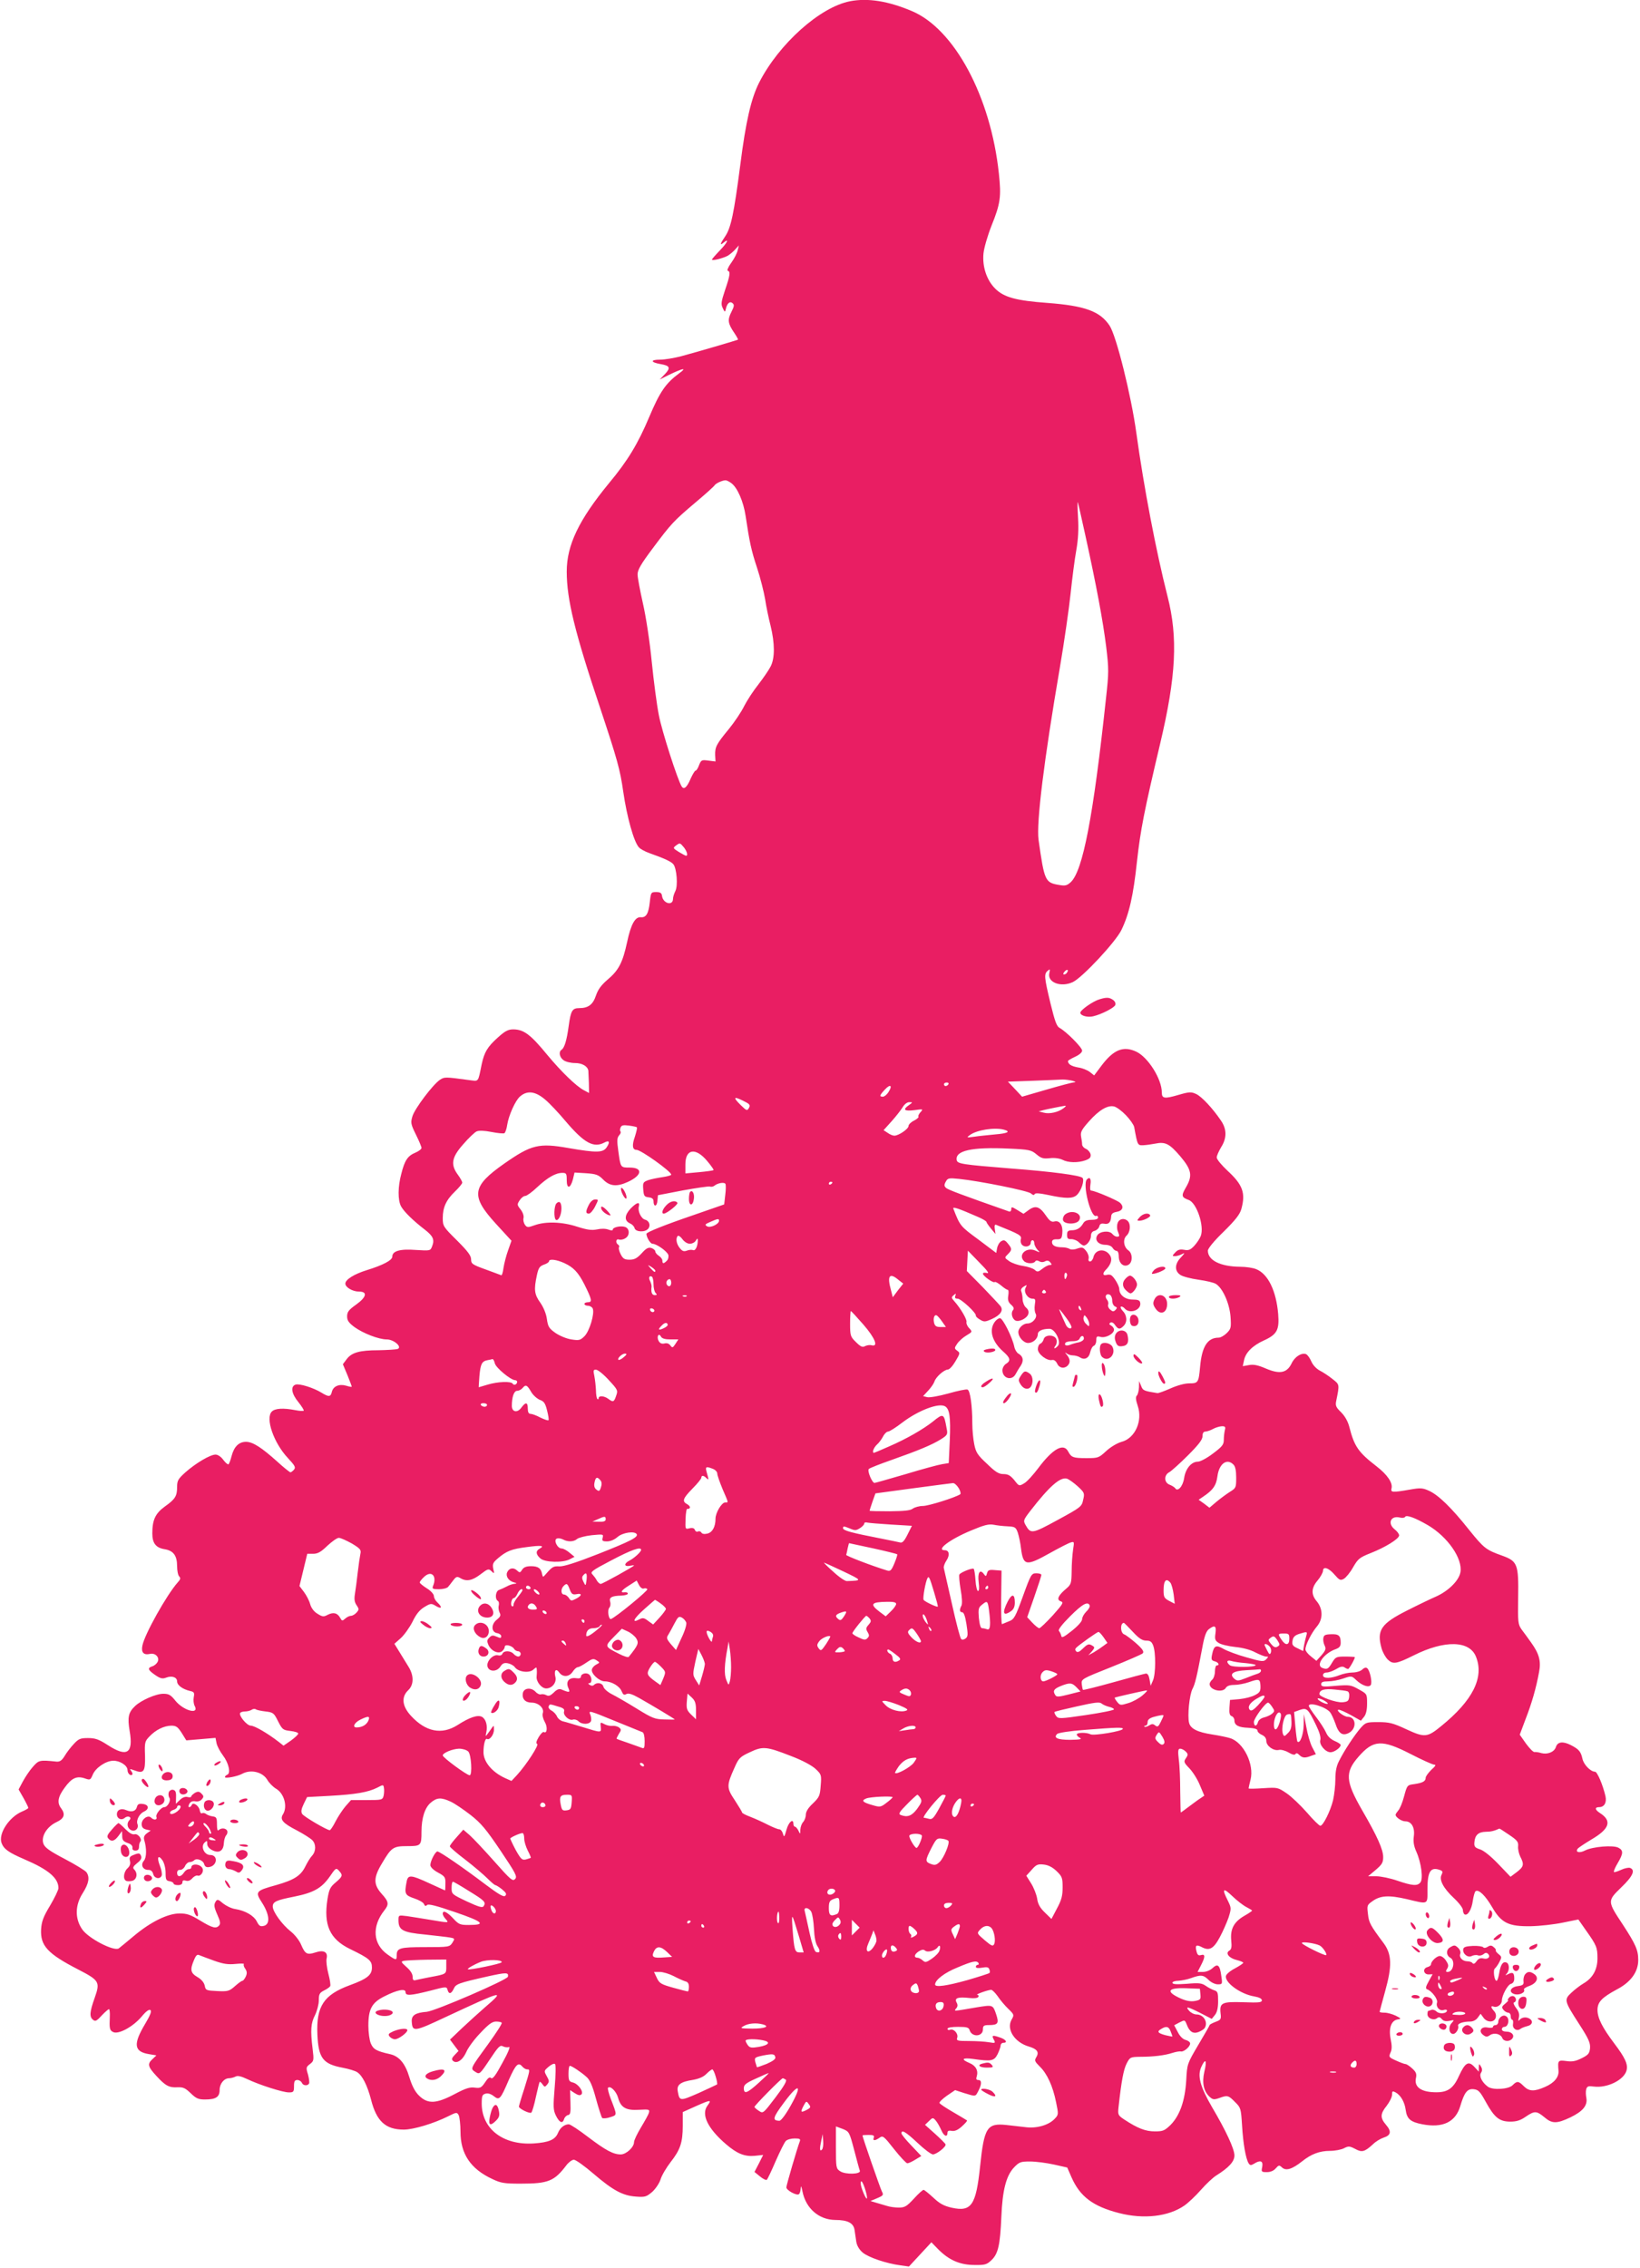 <?xml version="1.0" standalone="no"?>
<!DOCTYPE svg PUBLIC "-//W3C//DTD SVG 20010904//EN"
 "http://www.w3.org/TR/2001/REC-SVG-20010904/DTD/svg10.dtd">
<svg version="1.0" xmlns="http://www.w3.org/2000/svg"
 width="926pt" height="1280pt" viewBox="0 0 926 1280"
 preserveAspectRatio="xMidYMid meet">
<g transform="translate(0,1280) scale(0.1,-0.1)"
fill="#e91e63" stroke="none">
<path d="M4800 12793 c-169 -32 -403 -241 -514 -460 -45 -89 -75 -219 -106
-463 -36 -277 -53 -357 -86 -405 -28 -41 -31 -53 -9 -35 35 29 22 0 -20 -43
-25 -26 -45 -49 -45 -52 0 -9 65 8 90 22 14 9 33 25 43 37 l19 21 -7 -28 c-3
-15 -19 -47 -36 -70 -17 -23 -25 -43 -20 -45 16 -5 14 -24 -15 -109 -22 -66
-24 -80 -13 -102 11 -24 13 -24 17 -6 7 33 23 47 38 34 11 -9 10 -18 -7 -51
-22 -44 -19 -64 17 -117 13 -19 22 -36 21 -38 -4 -3 -232 -70 -322 -94 -38
-10 -92 -19 -118 -19 -56 0 -55 -15 3 -25 53 -9 58 -21 24 -57 l-29 -30 50 25
c82 40 107 44 60 10 -76 -56 -109 -104 -169 -246 -64 -152 -122 -248 -228
-375 -170 -207 -238 -349 -238 -498 0 -157 45 -342 190 -774 95 -286 111 -342
129 -468 21 -145 60 -283 88 -314 8 -10 36 -25 62 -34 82 -29 121 -47 133 -62
19 -23 27 -122 11 -152 -7 -14 -13 -33 -13 -43 0 -42 -56 -27 -62 16 -2 17
-10 22 -33 22 -29 0 -30 -2 -36 -57 -7 -65 -21 -88 -51 -85 -32 3 -56 -41 -77
-140 -25 -116 -48 -160 -110 -212 -36 -31 -54 -55 -66 -90 -17 -51 -43 -71
-94 -71 -40 0 -48 -14 -60 -101 -11 -82 -24 -123 -40 -134 -18 -11 -12 -43 11
-59 12 -9 41 -16 65 -16 40 0 71 -18 75 -43 0 -7 2 -38 3 -69 l1 -57 -30 16
c-42 22 -126 103 -205 198 -96 117 -133 144 -192 145 -30 0 -47 -9 -88 -46
-59 -53 -76 -82 -91 -150 -22 -107 -15 -97 -73 -90 -133 18 -137 18 -162 2
-40 -26 -143 -163 -156 -206 -11 -36 -10 -44 19 -103 18 -36 32 -70 32 -76 0
-7 -16 -19 -35 -27 -43 -18 -60 -43 -79 -119 -20 -74 -20 -148 -2 -183 16 -30
68 -81 133 -131 48 -37 58 -57 43 -95 -10 -26 -10 -26 -92 -21 -90 7 -133 -6
-133 -38 0 -20 -53 -48 -144 -76 -71 -22 -121 -53 -121 -76 0 -21 41 -45 77
-45 50 0 43 -31 -17 -74 -41 -29 -50 -41 -50 -66 0 -23 9 -36 41 -60 50 -36
138 -70 183 -70 40 0 89 -43 61 -54 -9 -3 -58 -6 -108 -7 -107 0 -152 -13
-180 -51 l-21 -28 26 -62 c14 -35 25 -64 24 -65 -1 -2 -16 1 -32 6 -39 11 -72
-3 -80 -34 -7 -30 -17 -31 -58 -6 -45 28 -125 53 -147 46 -30 -10 -23 -52 16
-99 19 -24 32 -45 30 -48 -3 -3 -25 -2 -48 3 -68 13 -114 10 -132 -8 -38 -37
10 -177 91 -263 39 -42 45 -52 34 -65 -7 -8 -16 -15 -20 -15 -4 0 -38 27 -74
60 -88 79 -137 111 -175 112 -41 1 -69 -26 -83 -79 -6 -24 -14 -45 -18 -48 -4
-2 -17 9 -29 25 -13 18 -31 30 -44 30 -30 0 -111 -48 -170 -100 -41 -37 -47
-47 -47 -82 0 -52 -10 -69 -69 -111 -54 -39 -71 -76 -71 -152 0 -55 20 -81 69
-89 50 -8 71 -36 71 -96 0 -25 5 -51 12 -58 9 -9 7 -17 -9 -34 -62 -70 -187
-293 -199 -356 -8 -39 7 -55 43 -47 30 7 56 -20 43 -45 -5 -10 -19 -22 -30
-25 -29 -9 -25 -21 16 -49 29 -20 41 -23 62 -15 33 13 62 2 62 -21 0 -22 31
-44 72 -54 24 -5 27 -10 22 -35 -3 -16 -1 -38 5 -49 28 -52 -62 -28 -108 28
-27 34 -38 40 -69 40 -42 0 -126 -37 -160 -70 -37 -35 -43 -63 -30 -140 22
-127 -15 -150 -123 -80 -51 33 -71 40 -112 40 -43 0 -53 -4 -80 -33 -18 -19
-41 -49 -52 -68 -16 -26 -27 -33 -45 -32 -97 10 -101 9 -135 -30 -18 -20 -43
-58 -56 -82 l-24 -45 28 -49 c15 -27 27 -52 27 -55 0 -3 -15 -12 -34 -20 -75
-31 -137 -127 -117 -179 13 -34 40 -53 128 -91 136 -58 193 -106 193 -163 0
-10 -21 -54 -47 -98 -38 -63 -48 -89 -51 -134 -5 -93 36 -138 211 -228 118
-61 123 -70 92 -158 -29 -81 -31 -108 -10 -125 13 -11 21 -7 49 24 19 20 38
36 41 36 4 0 6 -19 5 -42 -3 -68 -1 -77 18 -87 29 -16 111 28 160 85 28 34 45
45 52 38 7 -7 -3 -31 -31 -78 -68 -114 -63 -156 22 -170 l42 -7 -21 -20 c-31
-28 -28 -43 20 -95 52 -57 73 -68 121 -65 31 1 43 -4 74 -34 30 -29 43 -35 80
-35 62 0 83 14 83 54 0 35 25 66 54 66 9 0 25 4 35 9 12 7 31 3 67 -14 69 -33
201 -75 235 -75 26 0 29 3 29 35 0 28 4 35 19 35 10 0 21 -7 25 -15 6 -17 32
-20 41 -5 3 5 0 28 -6 51 -12 39 -11 42 11 59 22 17 23 21 15 86 -13 105 -10
145 14 191 11 23 21 60 21 82 0 35 4 43 29 56 17 8 32 19 35 24 4 5 -1 37 -10
71 -9 34 -13 72 -10 85 9 37 -16 51 -63 35 -47 -15 -58 -10 -81 44 -10 24 -36
57 -59 75 -49 39 -101 111 -101 140 0 27 19 36 121 56 109 22 154 47 200 112
34 50 37 52 53 34 23 -25 21 -32 -19 -66 -31 -26 -37 -39 -46 -94 -23 -147 13
-226 128 -282 107 -52 123 -65 123 -104 0 -43 -27 -64 -125 -100 -147 -54
-190 -119 -183 -278 6 -134 31 -167 144 -188 32 -6 69 -17 81 -25 29 -19 57
-74 78 -155 31 -122 82 -169 185 -169 55 0 170 35 250 75 48 24 50 24 60 6 5
-11 10 -53 10 -93 0 -125 57 -210 180 -267 48 -23 68 -26 160 -26 156 0 190
14 258 104 13 17 32 31 42 31 11 0 61 -36 111 -79 110 -94 165 -124 240 -129
51 -4 59 -1 91 26 19 17 41 49 48 72 7 23 33 66 56 96 55 70 69 111 69 206 l0
77 78 35 c79 35 87 36 62 2 -38 -50 1 -130 105 -219 62 -53 104 -70 161 -65
l48 5 -24 -48 -25 -48 32 -26 c17 -14 34 -22 38 -18 4 4 27 52 50 106 24 54
49 105 57 113 8 8 30 14 50 14 28 0 34 -3 29 -16 -15 -39 -76 -248 -76 -260 0
-16 56 -47 70 -39 6 3 10 18 11 33 1 19 4 13 10 -17 19 -96 93 -160 185 -161
70 0 103 -17 109 -56 3 -19 7 -49 10 -68 4 -22 17 -44 36 -60 32 -27 134 -62
213 -72 l48 -7 63 68 64 69 40 -41 c60 -60 122 -87 203 -87 60 -1 70 2 97 28
37 36 48 84 55 244 6 149 27 231 71 278 30 31 37 34 91 34 33 0 93 -8 134 -17
l76 -17 24 -55 c48 -109 121 -164 268 -202 140 -36 279 -20 369 42 23 16 65
56 94 89 29 33 68 70 88 82 70 44 101 78 101 112 0 37 -48 140 -126 272 -68
117 -85 179 -60 230 23 50 32 35 16 -30 -14 -61 -4 -111 31 -142 17 -15 24
-16 53 -6 46 17 52 16 89 -22 33 -32 34 -37 40 -132 6 -103 21 -188 37 -214 8
-12 13 -13 30 -3 36 23 53 17 47 -17 -6 -28 -5 -30 26 -30 21 0 39 8 50 21 17
19 20 20 36 5 22 -20 56 -10 112 34 52 42 100 60 159 60 28 0 64 7 79 15 25
13 32 12 63 -4 38 -21 53 -17 101 27 15 15 42 31 60 37 41 13 45 35 12 73 -33
39 -32 61 5 107 16 21 30 49 30 62 0 21 3 22 20 13 29 -16 51 -54 57 -99 7
-51 27 -68 94 -81 115 -22 187 12 214 102 23 78 40 100 76 96 27 -3 36 -13 69
-73 48 -87 76 -110 138 -110 35 0 57 7 87 28 50 34 61 33 105 -3 43 -37 69
-38 147 -1 70 34 98 67 90 110 -3 15 -4 37 -1 48 5 18 12 20 43 16 75 -10 171
37 185 91 9 35 -8 71 -69 152 -68 90 -95 144 -95 189 0 45 24 70 109 116 79
41 121 99 121 166 0 56 -14 88 -87 200 -88 133 -88 133 -9 210 66 63 81 98 50
110 -9 3 -32 -2 -51 -11 -20 -9 -38 -15 -40 -12 -3 3 6 25 21 50 32 54 33 72
4 87 -29 16 -145 6 -187 -15 -32 -17 -58 -11 -43 9 4 6 39 29 77 52 103 60
118 105 50 149 -30 19 -32 34 -6 34 29 0 44 25 36 62 -14 61 -46 138 -59 138
-25 0 -64 40 -71 73 -9 41 -20 54 -67 78 -44 22 -74 18 -83 -12 -9 -28 -47
-43 -82 -34 -15 5 -33 7 -39 6 -7 -1 -28 21 -48 48 l-35 50 33 88 c35 90 59
173 76 265 12 62 1 103 -44 166 -17 24 -41 57 -54 74 -21 30 -22 40 -20 182 3
187 -4 204 -89 235 -93 33 -104 42 -188 146 -100 126 -173 196 -225 220 -37
17 -49 18 -111 7 -97 -17 -108 -16 -102 7 8 31 -23 77 -85 125 -101 78 -125
111 -153 221 -8 32 -25 62 -47 84 -29 28 -33 38 -27 65 19 94 19 91 -22 123
-21 17 -53 38 -71 47 -20 11 -39 31 -48 52 -8 19 -22 38 -30 41 -25 9 -63 -14
-81 -52 -26 -54 -66 -63 -144 -30 -46 20 -71 25 -97 20 l-35 -6 7 32 c8 44 48
84 112 113 75 34 88 60 81 149 -11 131 -57 226 -123 253 -18 8 -59 14 -91 14
-112 1 -183 36 -183 91 0 12 36 56 89 107 66 65 92 98 100 128 25 90 8 137
-78 216 -33 31 -61 64 -61 75 0 10 12 36 25 58 33 52 32 102 -1 150 -46 68
-108 135 -140 150 -28 13 -38 13 -100 -5 -79 -23 -94 -21 -94 14 0 75 -77 198
-144 230 -73 34 -128 12 -196 -78 l-42 -56 -24 19 c-14 11 -44 23 -67 26 -38
7 -56 18 -57 36 0 3 18 14 40 24 24 11 40 25 40 35 0 18 -90 108 -127 128 -17
9 -27 38 -52 140 -35 146 -37 165 -15 183 13 11 14 9 9 -13 -13 -53 65 -83
133 -51 54 26 241 226 274 294 43 89 67 191 88 389 20 178 40 280 130 660 91
383 102 602 42 835 -65 256 -134 617 -176 922 -29 211 -113 548 -151 605 -54
81 -139 112 -350 128 -179 13 -247 32 -296 81 -48 48 -73 123 -66 198 3 31 23
100 45 156 51 126 56 165 42 295 -46 435 -252 818 -493 918 -133 56 -246 74
-347 55z m-672 -2719 c35 -24 70 -105 82 -186 22 -147 32 -195 65 -294 18 -55
38 -134 45 -175 6 -41 20 -108 31 -151 24 -98 25 -183 0 -230 -10 -20 -41 -65
-68 -100 -28 -35 -64 -90 -81 -123 -16 -33 -55 -91 -86 -129 -71 -86 -79 -102
-78 -147 l2 -37 -40 5 c-38 5 -41 4 -53 -26 -6 -17 -15 -31 -20 -31 -4 0 -16
-20 -27 -44 -21 -50 -38 -65 -51 -45 -23 37 -112 313 -129 403 -11 55 -29 191
-40 301 -11 113 -33 257 -50 330 -16 72 -30 145 -30 163 0 25 18 57 84 145
106 142 119 156 243 261 56 47 105 91 108 97 7 11 42 27 60 28 6 1 21 -6 33
-15z m2001 -299 c62 -282 99 -481 117 -626 15 -125 15 -145 -1 -289 -72 -671
-131 -975 -199 -1039 -21 -19 -31 -22 -65 -16 -80 13 -84 22 -117 255 -13 95
31 452 120 970 25 146 52 335 61 420 9 85 23 195 32 244 11 62 14 119 10 185
-3 53 -4 92 -1 86 2 -5 21 -91 43 -190z m-2268 -1757 c18 -23 25 -48 13 -48
-4 0 -22 10 -42 22 -32 20 -33 22 -16 35 23 17 23 17 45 -9z m2164 -707 c-3
-6 -11 -11 -17 -11 -6 0 -6 6 2 15 14 17 26 13 15 -4z m30 -611 c18 -5 22 -8
11 -9 -11 0 -81 -19 -157 -41 l-138 -40 -40 43 -40 42 142 5 c78 3 153 6 167
7 14 0 39 -3 55 -7z m-700 -20 c-3 -5 -10 -10 -16 -10 -5 0 -9 5 -9 10 0 6 7
10 16 10 8 0 12 -4 9 -10z m-339 -45 c-9 -14 -23 -25 -31 -25 -21 0 -19 8 12
41 31 33 44 22 19 -16z m-1937 -42 c23 -19 75 -74 116 -123 103 -121 157 -151
217 -119 28 15 34 4 14 -26 -21 -32 -57 -32 -215 -5 -169 30 -211 19 -363 -87
-184 -129 -192 -182 -49 -339 l89 -97 -19 -54 c-11 -30 -22 -74 -26 -99 -3
-25 -9 -43 -12 -42 -4 2 -44 16 -89 33 -75 27 -82 32 -82 57 0 21 -19 46 -80
107 -77 76 -80 81 -80 126 0 60 19 102 69 150 22 21 41 44 41 50 0 6 -11 26
-25 45 -42 57 -35 98 31 172 30 35 64 67 75 72 13 6 43 5 84 -3 35 -7 68 -10
73 -7 5 3 13 25 16 48 8 52 46 137 72 159 41 36 87 30 143 -18z m1150 -46
c-10 -18 -13 -17 -45 14 -46 45 -43 53 10 27 39 -19 44 -24 35 -41z m904 16
c-38 -26 -28 -36 29 -29 51 7 52 7 35 -12 -9 -10 -14 -21 -11 -25 3 -3 -8 -13
-25 -22 -17 -8 -31 -22 -31 -30 0 -17 -56 -55 -80 -55 -9 0 -26 7 -38 16 l-23
15 46 51 c25 28 53 64 62 79 10 17 26 29 38 28 19 0 19 -1 -2 -16z m872 -18
c-29 -23 -81 -34 -112 -25 l-28 7 25 7 c28 7 110 23 125 25 6 0 1 -6 -10 -14z
m352 -39 c23 -24 44 -54 47 -67 19 -104 19 -104 51 -103 17 1 47 5 67 9 58 12
81 0 142 -71 65 -77 71 -110 31 -178 -26 -45 -24 -54 17 -69 45 -16 89 -148
68 -203 -6 -16 -23 -41 -38 -57 -21 -22 -32 -26 -57 -21 -23 4 -35 0 -49 -15
-18 -19 -18 -21 -2 -21 10 0 27 5 39 11 19 10 18 7 -5 -18 -36 -37 -37 -77 -3
-99 13 -9 59 -21 102 -27 43 -6 87 -16 99 -24 39 -25 76 -110 82 -184 4 -62 3
-69 -21 -93 -14 -14 -35 -26 -46 -26 -63 0 -95 -50 -105 -166 -8 -88 -11 -92
-61 -92 -27 0 -69 -12 -107 -29 -34 -15 -67 -27 -73 -26 -76 12 -82 14 -92 41
l-11 27 -1 -36 c-1 -19 -6 -40 -12 -46 -8 -8 -6 -24 5 -58 29 -85 -15 -183
-91 -203 -25 -7 -62 -29 -87 -52 -42 -39 -46 -40 -112 -40 -75 0 -85 4 -103
38 -26 49 -87 15 -169 -95 -28 -37 -63 -76 -79 -85 -29 -17 -29 -17 -56 18
-22 26 -35 34 -61 34 -26 0 -45 11 -93 58 -53 49 -63 64 -72 110 -6 29 -11 81
-11 116 0 103 -12 187 -27 193 -7 3 -56 -7 -108 -22 -54 -15 -106 -24 -119
-21 l-24 6 28 30 c16 17 32 40 36 52 8 26 54 67 76 68 9 0 28 21 43 47 26 44
27 47 10 59 -17 13 -17 15 -1 39 10 15 33 36 52 47 35 21 35 21 16 42 -11 11
-17 27 -15 34 5 13 -34 79 -69 118 -17 19 -17 22 -3 34 13 11 14 10 9 -4 -4
-11 -1 -16 13 -16 19 0 107 -81 103 -96 -1 -4 9 -14 23 -22 23 -14 29 -14 67
3 49 22 67 49 49 73 -7 9 -53 58 -101 108 l-89 90 3 58 3 57 65 -67 c45 -45
58 -64 43 -59 -13 3 -23 2 -23 -4 0 -13 59 -55 67 -47 3 3 19 -6 35 -19 16
-14 33 -25 38 -25 5 0 6 -15 3 -33 -4 -24 0 -37 16 -51 16 -14 18 -22 10 -32
-13 -16 -3 -50 16 -58 22 -8 64 14 71 37 4 14 0 26 -12 36 -11 9 -19 30 -20
46 0 17 -4 37 -7 45 -5 10 0 20 13 28 19 12 20 11 11 -6 -13 -24 11 -62 39
-62 16 0 18 -5 13 -34 -3 -19 -1 -42 5 -51 11 -21 -17 -55 -47 -55 -24 0 -51
-26 -51 -48 0 -29 30 -62 55 -62 28 0 55 24 55 50 0 18 26 30 66 30 30 0 66
-70 49 -94 -7 -9 -16 -16 -20 -16 -4 0 -2 7 5 15 6 8 9 23 5 35 -9 28 -65 29
-72 1 -3 -11 -11 -22 -19 -25 -8 -3 -14 -17 -14 -31 0 -28 53 -68 81 -61 11 2
21 -6 28 -20 11 -26 40 -31 59 -12 17 17 15 38 -5 62 -10 12 -11 15 -3 9 8 -7
24 -13 37 -13 13 0 32 -5 42 -12 26 -16 50 -3 57 31 4 16 12 32 20 35 8 3 14
17 14 31 0 22 3 25 25 19 29 -7 75 18 75 41 0 8 -7 18 -16 23 -12 7 -13 11 -4
17 7 4 18 -1 26 -14 18 -25 27 -26 48 -5 22 21 20 60 -4 84 -10 10 -15 22 -11
25 5 2 14 -2 21 -10 28 -34 96 -9 88 32 -2 14 -13 18 -43 18 -42 0 -75 26 -75
59 0 18 -28 66 -45 78 -5 4 -18 5 -27 2 -21 -6 -24 9 -5 28 28 28 38 57 27 78
-24 45 -84 43 -96 -5 -3 -14 -12 -25 -19 -25 -8 0 -11 7 -8 18 2 10 -4 29 -15
42 -16 20 -22 22 -49 13 -18 -7 -36 -7 -44 -2 -8 5 -26 9 -41 9 -38 0 -58 10
-58 29 0 12 8 17 28 16 23 0 27 4 30 32 5 46 -14 76 -43 69 -18 -5 -28 2 -50
34 -35 51 -59 58 -97 30 l-29 -21 -34 21 c-31 19 -35 20 -35 5 0 -10 -6 -15
-12 -13 -271 95 -345 123 -356 133 -11 10 -12 17 -2 35 11 21 17 22 76 16 116
-12 389 -67 405 -82 11 -10 18 -11 21 -4 2 7 26 6 78 -5 97 -21 137 -21 160 0
25 23 45 84 32 97 -14 14 -169 35 -407 53 -272 22 -299 26 -303 47 -10 54 85
75 296 65 114 -5 125 -8 154 -32 27 -23 39 -26 76 -22 27 3 54 -1 71 -9 32
-17 87 -18 130 -3 24 9 31 16 29 33 -2 11 -13 25 -25 31 -13 5 -23 17 -23 26
0 9 -3 29 -6 45 -4 24 3 38 45 85 56 63 104 92 141 84 14 -3 44 -25 67 -49z
m-2761 -69 c3 -2 -3 -26 -11 -52 -18 -50 -14 -75 9 -75 25 0 196 -122 196
-140 0 -4 -22 -10 -49 -14 -27 -4 -63 -11 -81 -17 -29 -11 -31 -14 -28 -53 3
-36 6 -41 31 -44 19 -2 27 -9 27 -22 0 -33 19 -32 22 2 l3 32 140 27 c77 14
146 24 153 22 7 -3 18 -1 25 4 19 16 56 22 63 11 3 -5 3 -33 -1 -63 l-6 -53
-167 -58 c-170 -58 -272 -99 -272 -108 0 -19 22 -56 34 -56 23 0 84 -43 90
-64 2 -10 -1 -25 -9 -32 -18 -18 -25 -18 -25 1 0 8 -9 20 -20 27 -11 7 -20 18
-20 25 0 6 -10 15 -22 19 -17 5 -29 -1 -55 -30 -26 -28 -41 -36 -68 -36 -28 0
-37 5 -50 30 -9 17 -13 35 -10 40 3 5 1 11 -5 15 -16 10 -12 35 4 29 8 -3 24
-1 35 6 28 14 28 56 0 65 -25 8 -69 -2 -69 -15 0 -6 -9 -6 -25 0 -16 6 -41 6
-64 1 -30 -6 -54 -3 -111 15 -85 28 -177 31 -240 9 -39 -14 -44 -14 -56 2 -7
10 -11 27 -8 38 3 12 -4 32 -16 48 -21 26 -21 29 -6 52 9 14 23 25 32 25 8 0
39 22 67 49 59 55 104 81 142 81 23 0 25 -4 25 -41 0 -52 21 -48 35 5 l9 38
66 -4 c57 -4 70 -9 97 -37 37 -37 77 -40 138 -12 81 37 87 81 10 81 -52 0 -51
-1 -64 95 -8 57 -7 72 4 86 8 8 12 18 9 22 -4 3 -4 14 0 23 5 13 15 15 47 11
22 -3 43 -7 45 -10z m2072 -13 c41 -11 23 -21 -50 -27 -40 -4 -93 -9 -118 -13
-43 -6 -44 -5 -23 10 38 28 138 44 191 30z m-1675 -177 c22 -26 38 -49 36 -51
-2 -3 -39 -8 -82 -12 l-77 -7 0 51 c0 88 58 97 123 19z m707 -121 c0 -3 -4 -8
-10 -11 -5 -3 -10 -1 -10 4 0 6 5 11 10 11 6 0 10 -2 10 -4z m823 -195 c26
-11 47 -24 47 -28 0 -4 12 -21 26 -38 l25 -30 -4 28 c-3 18 0 27 7 24 134 -54
146 -60 140 -82 -3 -12 1 -27 9 -33 17 -15 47 -6 47 14 0 8 5 14 10 14 6 0 10
-8 10 -17 0 -9 8 -25 17 -36 17 -18 17 -18 -10 -6 -51 23 -101 -23 -65 -59 15
-15 54 -16 63 -2 4 7 12 7 23 1 10 -6 23 -6 33 0 12 6 21 4 29 -6 10 -12 10
-15 -2 -15 -9 0 -27 -9 -42 -21 -24 -19 -29 -20 -44 -6 -9 8 -39 18 -67 22
-27 4 -62 16 -77 27 -27 19 -27 19 -8 38 25 25 25 32 1 61 -16 20 -23 22 -38
13 -10 -6 -20 -23 -23 -39 l-5 -27 -101 76 c-102 75 -103 76 -141 174 -5 13
28 2 140 -47z m-1463 -21 c0 -19 -48 -42 -67 -32 -15 9 -13 12 17 25 43 19 50
20 50 7z m-165 -130 c13 0 29 8 34 18 8 13 10 14 11 2 0 -33 -13 -61 -26 -56
-8 3 -24 2 -36 -3 -17 -6 -26 -3 -40 15 -19 23 -24 55 -11 68 4 4 16 -4 26
-18 11 -15 28 -26 42 -26z m-709 -109 c52 -24 79 -52 114 -121 42 -84 45 -100
21 -100 -12 0 -21 -4 -21 -10 0 -5 9 -10 20 -10 11 0 23 -7 27 -16 11 -29 -18
-126 -46 -155 -24 -24 -31 -26 -75 -19 -27 4 -65 20 -89 36 -37 26 -43 36 -49
79 -4 30 -19 66 -37 92 -34 47 -37 74 -20 153 9 44 16 53 40 62 16 5 29 14 29
19 0 15 42 10 86 -10z m514 -43 c0 -12 -6 -9 -26 13 -19 22 -19 22 4 8 12 -8
22 -17 22 -21z m2323 -33 c-7 -21 -13 -19 -13 6 0 11 4 18 10 14 5 -3 7 -12 3
-20z m-2333 -44 c0 -20 5 -42 12 -49 9 -9 8 -12 -5 -12 -16 0 -22 16 -18 47 1
7 -3 21 -8 32 -11 19 -4 34 10 25 5 -3 9 -22 9 -43z m1382 26 l28 -22 -30 -38
-29 -39 -10 39 c-23 82 -9 102 41 60z m-1282 -17 c0 -21 -15 -27 -25 -10 -7
12 2 30 16 30 5 0 9 -9 9 -20z m2115 -50 c3 -5 -1 -10 -10 -10 -9 0 -13 5 -10
10 3 6 8 10 10 10 2 0 7 -4 10 -10z m375 -50 c0 -16 7 -30 16 -34 12 -5 13 -8
3 -19 -11 -11 -16 -11 -30 1 -10 8 -15 21 -12 29 3 7 0 20 -7 28 -14 17 -5 36
15 28 8 -3 15 -18 15 -33z m-2403 24 c-3 -3 -12 -4 -19 -1 -8 3 -5 6 6 6 11 1
17 -2 13 -5z m2227 -70 c3 -8 2 -12 -4 -9 -6 3 -10 10 -10 16 0 14 7 11 14 -7z
m-2410 -15 c-6 -11 -24 -2 -24 11 0 5 7 7 15 4 8 -4 12 -10 9 -15z m2329 -41
c15 -20 27 -42 27 -48 0 -15 -22 -8 -31 11 -7 14 -30 66 -37 84 -6 14 9 -3 41
-47z m-1149 -33 c67 -77 88 -129 47 -118 -11 3 -27 0 -37 -5 -14 -8 -25 -3
-51 23 -31 30 -33 36 -33 104 0 39 2 71 4 71 3 0 34 -34 70 -75z m446 15 l21
-30 -30 0 c-24 0 -32 5 -37 24 -6 27 2 49 16 41 5 -3 19 -19 30 -35z m830 -12
c0 -17 -1 -17 -18 0 -10 9 -16 25 -14 35 4 17 5 17 18 0 7 -10 14 -26 14 -35z
m-2380 -7 c0 -4 -11 -13 -25 -19 -29 -13 -32 -6 -7 18 16 17 32 17 32 1z m16
-81 l44 0 -16 -25 c-15 -23 -18 -24 -29 -9 -8 11 -20 15 -34 11 -15 -3 -24 1
-32 14 -13 24 0 49 13 25 6 -11 23 -16 54 -16z m2334 5 c0 -8 -12 -17 -27 -21
-16 -3 -38 -9 -50 -14 -22 -9 -36 -3 -27 11 3 5 21 9 40 9 22 0 37 6 40 15 8
19 24 19 24 0z m-2599 -106 c-13 -11 -26 -17 -29 -14 -8 8 20 35 37 35 12 -1
11 -5 -8 -21z m-727 -34 c6 -25 89 -94 114 -95 6 0 12 -4 12 -9 0 -15 -18 -23
-25 -11 -9 15 -84 12 -141 -5 -27 -8 -50 -15 -51 -15 0 0 1 28 4 63 6 69 14
84 46 90 12 2 25 5 28 6 4 0 10 -10 13 -24z m644 -95 c50 -54 52 -58 41 -88
-12 -36 -17 -38 -45 -17 -23 17 -54 19 -54 3 0 -6 -3 -8 -7 -4 -4 3 -8 26 -8
49 -1 23 -5 59 -9 80 -7 32 -6 37 10 36 11 -1 43 -27 72 -59z m-439 -66 c11
-19 34 -39 49 -45 23 -8 31 -19 41 -60 7 -28 11 -52 8 -55 -3 -3 -23 4 -46 15
-22 12 -47 21 -56 21 -10 0 -15 10 -15 30 0 37 -12 38 -37 4 -22 -30 -53 -24
-53 11 0 50 12 85 30 85 10 0 23 7 30 15 18 22 26 19 49 -21z m-249 -74 c0 -5
-6 -10 -14 -10 -8 0 -18 5 -21 10 -3 6 3 10 14 10 12 0 21 -4 21 -10z m2587
-8 c25 -16 31 -61 26 -189 l-6 -131 -37 -6 c-20 -3 -113 -28 -205 -56 -93 -27
-173 -50 -177 -50 -14 0 -43 70 -32 79 5 5 63 28 129 51 153 54 227 85 277
116 38 24 40 28 33 62 -15 85 -18 87 -78 38 -56 -44 -148 -97 -247 -140 -45
-20 -83 -36 -85 -36 -13 0 -2 29 16 46 12 10 27 31 35 46 8 16 21 28 29 28 7
0 44 23 80 51 91 69 207 113 242 91z m1579 -134 c-3 -13 -6 -37 -6 -55 0 -27
-9 -38 -61 -77 -34 -26 -72 -46 -85 -46 -37 0 -70 -39 -78 -93 -7 -47 -37 -80
-51 -56 -4 5 -18 14 -31 19 -32 12 -33 55 -1 71 12 7 59 49 105 95 61 61 82
89 82 108 0 18 5 26 18 26 9 1 28 7 42 15 14 8 36 14 49 15 19 0 22 -4 17 -22z
m48 -194 c11 -10 16 -34 16 -74 0 -56 -1 -59 -35 -80 -19 -12 -53 -37 -76 -56
l-40 -34 -30 23 -31 22 22 15 c59 39 77 65 84 117 9 71 53 104 90 67z m-2940
-24 c14 -5 26 -17 26 -27 0 -10 14 -49 30 -88 35 -81 34 -75 15 -75 -20 0 -55
-58 -55 -92 0 -45 -17 -77 -46 -84 -17 -4 -29 -2 -34 6 -4 7 -13 9 -19 6 -6
-4 -14 0 -17 8 -4 11 -14 14 -31 10 -24 -6 -24 -6 -22 54 1 34 6 59 10 56 4
-2 10 0 14 5 3 6 -4 15 -15 21 -30 16 -25 32 30 88 28 28 50 56 50 61 0 15 13
14 28 -1 14 -14 15 -12 3 30 -10 34 -6 37 33 22z m-634 -65 c8 -9 9 -23 3 -40
-7 -22 -11 -24 -25 -13 -12 9 -15 22 -11 41 6 30 15 34 33 12z m2695 -34 c38
-35 40 -39 31 -76 -8 -39 -12 -42 -144 -114 -145 -79 -152 -80 -181 -29 -14
25 -13 29 28 82 108 139 168 191 206 180 11 -4 38 -23 60 -43z m-672 -10 c10
-16 13 -32 9 -35 -32 -20 -180 -66 -211 -66 -20 0 -46 -7 -57 -15 -14 -11 -48
-14 -131 -15 -62 0 -113 1 -113 3 0 5 32 97 33 98 4 1 423 57 437 58 9 1 23
-12 33 -28z m2647 -208 c115 -67 200 -191 186 -268 -9 -47 -68 -105 -137 -136
-30 -13 -103 -48 -164 -79 -147 -74 -173 -111 -144 -214 6 -21 21 -49 35 -63
29 -28 49 -25 147 24 174 87 315 84 351 -8 47 -117 -18 -247 -197 -392 -78
-64 -93 -65 -195 -18 -77 36 -98 41 -159 41 -68 0 -72 -1 -102 -35 -34 -40
-90 -124 -120 -184 -15 -28 -21 -60 -21 -103 0 -35 -6 -88 -13 -119 -15 -61
-56 -144 -72 -144 -6 0 -40 33 -75 74 -36 41 -87 90 -115 109 -50 34 -51 34
-132 29 -46 -3 -83 -4 -83 -1 0 3 5 25 11 49 22 86 -39 210 -114 234 -18 6
-63 15 -101 21 -85 13 -124 33 -132 66 -10 39 2 158 19 191 15 28 25 70 56
235 11 62 22 91 36 102 34 26 44 20 38 -23 -5 -33 -2 -41 18 -54 13 -9 56 -19
94 -23 42 -4 87 -16 114 -31 24 -12 51 -23 60 -23 14 0 14 -1 0 -16 -14 -14
-25 -13 -109 11 -51 14 -110 36 -131 48 -43 25 -55 19 -65 -31 -6 -28 -4 -34
15 -39 21 -5 30 -23 11 -23 -5 0 -10 -15 -10 -34 0 -18 -7 -39 -15 -46 -8 -7
-15 -18 -15 -25 0 -35 75 -52 92 -21 6 10 22 16 47 16 21 0 58 7 81 15 60 21
65 19 67 -20 1 -30 -3 -38 -30 -52 -18 -10 -57 -20 -87 -23 l-55 -5 -3 -43
c-2 -31 1 -44 12 -48 9 -3 16 -14 16 -24 0 -28 23 -40 78 -42 35 -2 52 -7 52
-15 0 -8 11 -19 25 -25 16 -7 25 -19 25 -34 0 -29 42 -58 71 -51 11 3 35 -3
54 -14 22 -13 36 -16 40 -9 4 7 11 5 21 -5 18 -18 33 -19 68 -5 l26 9 -21 40
c-11 21 -26 72 -33 113 l-14 73 -1 -61 c-1 -55 -21 -108 -35 -94 -3 3 -8 42
-12 86 l-7 81 33 12 c39 13 46 7 91 -86 20 -41 28 -70 24 -84 -8 -25 28 -69
58 -69 21 0 57 26 57 41 0 5 -16 15 -35 23 -22 10 -39 26 -48 48 -8 18 -33 57
-56 87 -23 30 -41 58 -41 63 0 23 94 -5 120 -36 8 -10 21 -39 30 -64 19 -58
41 -72 78 -52 44 25 39 90 -8 90 -22 0 -72 39 -51 40 8 0 39 -14 70 -31 l55
-31 17 21 c12 14 18 39 18 76 0 54 0 54 -47 80 -44 25 -52 26 -129 20 -73 -7
-83 -5 -83 9 0 12 10 16 38 16 21 0 60 7 86 16 47 16 48 16 74 -9 33 -31 72
-44 82 -27 9 14 -4 78 -19 93 -7 7 -16 6 -29 -6 -10 -10 -35 -17 -56 -17 -20
0 -53 -7 -73 -15 -19 -8 -48 -15 -64 -15 -19 0 -29 5 -29 15 0 9 9 15 21 15
12 0 36 9 53 19 22 14 36 17 46 11 8 -6 18 -10 22 -10 6 0 38 56 38 67 0 1
-24 3 -54 3 -51 0 -55 -2 -75 -35 -21 -36 -28 -39 -55 -29 -39 15 10 83 76
106 21 8 28 16 28 36 0 40 -11 50 -55 48 -33 -1 -41 -5 -43 -23 -2 -12 2 -31
8 -42 8 -17 5 -26 -18 -53 l-29 -32 -31 25 c-17 13 -31 31 -31 39 -1 24 33 92
64 129 36 42 36 100 -1 144 -32 38 -30 75 6 117 16 19 29 43 30 53 0 28 31 19
64 -19 29 -33 34 -36 54 -25 12 7 36 36 52 65 28 48 36 55 99 80 84 33 161 81
161 100 0 8 -11 23 -25 34 -42 33 -23 79 28 67 14 -4 28 -2 31 4 8 12 55 -5
126 -46z m-4640 32 c0 -11 -10 -15 -37 -14 l-38 1 30 13 c39 18 45 18 45 0z
m1612 -30 l117 -7 -25 -50 c-18 -36 -29 -48 -42 -44 -9 2 -55 12 -102 21 -174
34 -220 46 -220 60 0 12 6 11 36 -1 32 -14 38 -13 60 1 13 8 24 20 24 26 0 6
8 8 18 5 9 -2 70 -7 134 -11z m658 -10 c41 -2 46 -5 57 -36 6 -19 15 -59 18
-89 13 -99 29 -101 163 -26 54 30 106 57 118 60 20 6 20 4 13 -41 -4 -27 -8
-81 -8 -121 -1 -69 -3 -75 -31 -99 -45 -38 -56 -62 -31 -71 18 -6 14 -14 -45
-80 -36 -39 -70 -72 -76 -72 -5 0 -23 14 -39 31 l-29 31 40 115 c22 63 40 119
40 124 0 5 -13 9 -28 9 -28 0 -31 -5 -76 -129 -43 -119 -50 -131 -79 -142 -18
-7 -35 -14 -39 -16 -4 -3 -6 65 -5 149 l2 153 -38 3 c-32 3 -39 0 -44 -18 -5
-19 -7 -19 -18 -4 -22 30 -36 7 -29 -47 4 -31 3 -49 -4 -49 -5 0 -12 27 -14
60 -2 33 -7 62 -10 65 -7 7 -73 -19 -81 -32 -3 -5 0 -43 7 -84 8 -43 10 -81 5
-91 -13 -24 -11 -38 4 -38 9 0 17 -23 24 -67 9 -59 9 -70 -5 -81 -10 -7 -19
-9 -25 -3 -6 6 -29 94 -52 198 -23 103 -44 195 -46 203 -2 8 5 27 15 42 20 30
16 58 -9 58 -53 0 27 61 147 111 74 31 100 38 128 33 19 -4 55 -8 80 -9z
m-2095 -44 c10 -17 -35 -40 -220 -113 -122 -48 -192 -70 -216 -69 -35 2 -41
-2 -79 -46 -14 -16 -15 -16 -19 2 -6 33 -22 45 -62 45 -28 0 -42 -6 -51 -20
-11 -18 -14 -18 -30 -3 -20 18 -45 12 -55 -13 -8 -22 9 -47 38 -55 18 -5 19
-7 6 -8 -11 -1 -31 -7 -45 -15 -15 -8 -35 -17 -44 -20 -20 -6 -25 -51 -7 -62
6 -3 8 -15 5 -27 -3 -11 0 -29 5 -39 8 -15 5 -23 -16 -40 -33 -26 -32 -71 3
-76 12 -2 22 -10 22 -17 0 -12 -5 -12 -25 -3 -21 9 -29 9 -42 -5 -14 -13 -14
-21 -5 -42 16 -34 56 -52 77 -35 8 7 15 18 15 25 0 17 42 7 53 -12 4 -7 15
-13 22 -13 8 0 15 -7 15 -15 0 -8 -6 -15 -14 -15 -7 0 -19 7 -26 15 -16 19
-56 20 -63 1 -4 -9 -14 -12 -25 -9 -26 7 -64 -31 -60 -60 5 -33 52 -36 73 -4
12 19 22 23 43 19 15 -3 33 -13 39 -22 19 -27 81 -35 104 -14 18 16 19 16 20
-2 1 -10 0 -27 -1 -37 -3 -29 28 -67 54 -67 33 0 60 33 52 65 -9 36 3 51 21
26 20 -29 57 -27 77 4 9 14 22 25 28 25 7 0 29 12 49 26 32 22 40 24 57 13 20
-13 20 -13 -1 -24 -12 -6 -23 -18 -25 -28 -5 -24 42 -67 73 -67 38 0 84 -27
95 -56 8 -19 14 -23 26 -16 12 7 32 1 73 -22 81 -46 201 -118 201 -121 0 -1
-26 -1 -59 0 -53 1 -68 7 -157 62 -55 34 -118 70 -140 81 -23 12 -44 30 -47
42 -5 21 -36 27 -53 10 -6 -6 -15 -6 -24 0 -10 7 -11 10 -2 10 16 0 15 35 -2
49 -16 13 -46 4 -46 -13 0 -8 -10 -11 -28 -8 -39 5 -59 -19 -43 -55 12 -27 7
-28 -41 -8 -11 4 -25 -1 -41 -18 -19 -18 -29 -22 -42 -15 -9 5 -22 7 -30 5 -7
-3 -21 3 -31 14 -25 27 -68 22 -72 -9 -5 -32 15 -52 50 -52 38 0 72 -31 63
-59 -4 -12 1 -32 11 -50 17 -28 13 -68 -5 -57 -5 3 -18 -10 -29 -28 -14 -24
-17 -36 -9 -39 13 -4 -61 -118 -114 -176 l-31 -33 -36 16 c-74 34 -122 92
-122 146 0 45 10 81 20 75 15 -9 40 26 39 53 0 25 -1 25 -12 9 -7 -10 -18 -26
-25 -35 -11 -15 -11 -13 -6 11 8 37 -2 74 -25 87 -24 12 -68 -2 -138 -47 -89
-56 -179 -38 -262 52 -51 55 -56 107 -16 145 32 30 33 82 2 132 -12 20 -35 57
-51 83 l-29 47 36 32 c19 17 49 59 66 92 21 44 41 68 68 84 35 21 39 21 65 5
32 -19 37 -7 8 20 -11 10 -20 26 -20 36 0 11 -17 30 -40 44 -22 14 -40 29 -40
33 0 5 11 19 25 32 42 39 74 4 50 -52 -6 -16 -1 -18 34 -18 22 0 45 6 51 13 5
6 19 23 29 37 17 22 22 23 40 13 34 -21 67 -15 114 21 42 32 46 33 62 18 16
-16 17 -15 10 14 -5 27 -1 35 26 58 49 42 78 53 164 64 81 11 103 8 72 -9 -23
-13 -22 -32 4 -55 25 -23 129 -26 168 -4 l25 13 -28 23 c-15 13 -35 24 -45 24
-24 0 -47 48 -27 56 8 3 23 1 35 -5 27 -15 61 -14 80 3 9 7 46 17 83 21 64 6
66 6 61 -14 -5 -18 -1 -21 25 -21 19 0 42 10 59 25 29 25 96 35 108 16z
m-1608 -53 c48 -29 53 -36 48 -58 -3 -14 -10 -61 -15 -105 -5 -44 -12 -99 -16
-122 -5 -30 -2 -47 10 -64 14 -21 14 -24 -1 -41 -9 -10 -23 -18 -31 -18 -9 0
-23 -7 -33 -16 -16 -14 -18 -14 -28 4 -15 28 -38 34 -70 18 -24 -13 -30 -12
-59 6 -20 12 -35 33 -41 55 -5 19 -21 49 -35 68 l-25 33 22 91 22 91 33 0 c26
0 44 10 80 45 26 24 55 45 65 45 11 0 43 -15 74 -32z m2942 -27 c73 -16 134
-31 137 -34 2 -2 -5 -25 -16 -51 -17 -41 -23 -46 -42 -40 -88 27 -233 83 -230
88 1 3 5 19 8 36 4 16 7 30 8 30 1 0 62 -13 135 -29z m-1309 -9 c0 -11 -39
-47 -67 -61 -31 -16 -29 -35 2 -29 14 3 25 4 25 2 0 -5 -178 -104 -188 -104
-6 0 -16 9 -22 19 -5 11 -17 26 -25 35 -14 13 -2 22 107 79 114 60 168 79 168
59z m1141 -121 c109 -52 109 -52 21 -55 -10 -1 -45 23 -76 52 -32 28 -56 52
-53 52 2 0 51 -22 108 -49z m-1449 -48 c-5 -36 -5 -36 -17 -12 -9 17 -10 28
-3 36 18 22 24 14 20 -24z m1962 -69 c13 -43 23 -80 21 -82 -4 -5 -74 28 -80
38 -6 10 11 103 22 123 8 13 12 4 37 -79z m-1639 20 c8 3 17 1 20 -4 5 -8
-179 -159 -205 -168 -13 -5 -22 49 -10 63 7 8 9 23 5 35 -7 24 10 33 64 34 20
1 36 6 36 11 0 6 -8 9 -17 8 -30 -4 -20 11 25 39 l42 27 13 -25 c8 -15 19 -23
27 -20z m2974 32 c6 -8 14 -37 18 -66 l6 -52 -31 16 c-28 15 -32 21 -32 60 0
56 15 72 39 42z m-3392 -37 c10 -26 16 -31 38 -27 33 7 32 -8 -3 -26 -26 -13
-29 -13 -40 5 -7 10 -19 19 -27 19 -18 0 -20 31 -3 48 18 18 22 15 35 -19z
m-222 11 c3 -5 -1 -10 -9 -10 -9 0 -16 5 -16 10 0 6 4 10 9 10 6 0 13 -4 16
-10z m2585 0 c0 -5 -5 -10 -11 -10 -5 0 -7 5 -4 10 3 6 8 10 11 10 2 0 4 -4 4
-10z m-2630 -16 c0 -3 -11 -19 -25 -36 -14 -16 -25 -36 -25 -44 0 -9 -4 -13
-9 -10 -11 7 -2 46 10 46 5 0 15 11 21 25 10 22 28 34 28 19z m90 -9 c7 -8 8
-15 2 -15 -5 0 -15 7 -22 15 -7 8 -8 15 -2 15 5 0 15 -7 22 -15z m691 -66 c16
-11 29 -25 29 -30 0 -5 -16 -27 -36 -49 l-36 -39 -28 20 c-23 18 -31 19 -50 9
-45 -24 -33 3 25 55 33 30 62 54 63 55 2 0 17 -9 33 -21z m1329 -2 c0 -7 -13
-26 -30 -42 l-29 -28 -36 27 c-55 42 -46 54 43 55 37 1 52 -3 52 -12z m524
-33 c11 -83 8 -117 -10 -110 -9 3 -21 6 -29 6 -8 0 -14 20 -18 58 -4 50 -2 59
17 74 30 25 33 23 40 -28z m-2558 19 c10 -16 7 -18 -17 -18 -27 0 -37 13 -22
28 11 12 28 8 39 -10z m3127 5 c2 -7 -7 -23 -20 -35 -12 -12 -23 -31 -23 -42
0 -12 -22 -37 -57 -65 -48 -38 -59 -43 -61 -28 -2 9 -8 21 -13 27 -6 6 18 37
63 82 70 70 101 87 111 61z m-3068 -38 c3 -5 2 -10 -4 -10 -5 0 -13 5 -16 10
-3 6 -2 10 4 10 5 0 13 -4 16 -10z m1680 -24 c-14 -21 -20 -24 -31 -15 -21 17
-17 26 14 37 35 12 37 9 17 -22z m470 -26 c7 -24 7 -24 -9 -5 -8 11 -16 27
-16 35 0 20 16 1 25 -30z m-1360 -8 c3 -11 -8 -48 -27 -87 l-31 -68 -29 33
c-25 30 -26 36 -14 54 7 12 23 40 35 64 19 36 24 41 41 32 10 -5 21 -18 25
-28z m1035 23 c10 -13 9 -19 -6 -36 -15 -17 -16 -23 -5 -41 10 -17 10 -23 -1
-34 -11 -12 -19 -11 -50 4 -21 9 -36 20 -35 24 3 13 72 97 78 98 4 0 12 -7 19
-15z m-1610 -15 c0 -5 -2 -10 -4 -10 -3 0 -8 5 -11 10 -3 6 -1 10 4 10 6 0 11
-4 11 -10z m3096 -60 c35 -38 54 -50 76 -50 22 0 31 -6 39 -27 16 -39 15 -162
-1 -198 l-13 -30 -6 35 c-4 23 -11 35 -21 34 -8 -1 -91 -23 -183 -49 -93 -26
-170 -45 -172 -43 -2 2 -5 16 -7 32 -3 29 -1 30 165 96 92 37 173 72 179 78 9
9 1 23 -37 57 -28 24 -58 47 -67 50 -23 8 -24 65 -2 65 2 0 24 -22 50 -50z
m-3021 14 c-40 -34 -65 -47 -65 -35 0 26 14 41 40 41 16 0 32 5 35 10 3 6 9
10 13 10 4 -1 -6 -12 -23 -26z m1883 -9 c-3 -3 -9 2 -12 12 -6 14 -5 15 5 6 7
-7 10 -15 7 -18z m-1665 -43 c15 -26 11 -37 -43 -104 -3 -4 -27 3 -54 17 -83
42 -83 42 -31 95 l46 47 33 -15 c18 -8 40 -26 49 -40z m1585 25 c12 -18 22
-36 22 -40 0 -16 -28 -5 -53 21 -21 22 -24 31 -15 40 17 17 20 16 46 -21z
m-1152 -14 c-3 -8 -6 -20 -6 -26 -1 -16 -29 34 -30 51 0 10 5 10 21 2 12 -7
18 -17 15 -27z m2205 -4 l22 -32 -23 -17 c-13 -10 -37 -26 -54 -36 l-31 -17
20 22 c16 19 17 24 5 31 -22 14 -28 12 -57 -16 -18 -18 -29 -22 -36 -15 -7 7
-7 14 -1 20 15 16 118 89 126 90 4 1 17 -13 29 -30z m1145 9 c-4 -13 -9 -37
-13 -55 l-5 -32 -32 16 c-27 12 -32 20 -28 42 3 20 12 30 35 38 48 15 50 15
43 -9z m-96 -18 c0 -37 -21 -40 -44 -5 -22 33 -21 35 14 35 27 0 30 -3 30 -30z
m-2616 -30 c-26 -38 -29 -40 -41 -24 -11 15 -11 21 1 38 11 18 54 38 64 30 2
-1 -9 -21 -24 -44z m2549 -14 c-12 -7 -21 -3 -36 15 -18 22 -18 24 -1 36 15
11 20 9 36 -14 16 -25 16 -28 1 -37z m-4019 18 c5 -14 4 -15 -9 -4 -17 14 -19
20 -6 20 5 0 12 -7 15 -16z m934 -134 c0 -30 -3 -66 -7 -80 -7 -24 -7 -24 -20
8 -13 31 -11 89 7 182 l6 35 7 -45 c4 -25 7 -70 7 -100z m3042 115 c7 -8 9
-22 6 -32 -6 -14 -9 -12 -21 11 -8 16 -15 30 -15 32 0 10 19 3 30 -11z m-2400
-24 c0 -3 -14 -6 -30 -7 -29 -1 -30 0 -14 17 13 14 20 16 31 8 7 -6 13 -14 13
-18z m-790 -72 c0 -8 -7 -39 -16 -69 l-16 -53 -19 30 c-18 29 -18 33 -3 103
l17 73 18 -34 c10 -19 18 -41 19 -50z m1076 54 c26 -19 32 -28 22 -34 -22 -15
-38 -10 -38 11 0 11 -7 23 -15 26 -14 6 -21 24 -9 24 3 0 21 -12 40 -27z
m1977 -50 c31 -3 57 -8 57 -11 0 -13 -131 -14 -146 -1 -22 18 -17 32 9 24 12
-4 48 -10 80 -12z m-3300 -21 c27 -28 27 -29 12 -66 l-16 -37 -28 20 c-49 35
-52 44 -31 79 11 18 23 32 28 32 5 0 20 -13 35 -28z m2237 -42 c0 -7 -65 -40
-79 -40 -17 0 -21 33 -6 50 14 15 22 16 51 7 18 -6 34 -13 34 -17z m1150 20
c0 -6 -8 -13 -17 -16 -10 -3 -40 -14 -67 -25 -46 -18 -50 -18 -68 -3 -29 27
-5 43 70 47 37 2 70 4 75 5 4 1 7 -3 7 -8z m-1041 -94 l22 -23 -67 -17 c-55
-14 -69 -15 -75 -4 -16 24 -9 35 29 51 52 21 65 20 91 -7z m-942 -17 c6 -6 9
-17 6 -25 -4 -10 -10 -10 -31 -1 -37 15 -38 17 -22 27 20 13 34 12 47 -1z
m2471 -5 c8 -2 12 -15 10 -31 -3 -24 -8 -28 -38 -31 -35 -3 -130 31 -130 46 0
24 28 32 85 26 33 -3 66 -7 73 -10z m-1158 -24 c-19 -16 -55 -36 -80 -43 -42
-13 -46 -13 -62 7 -9 11 -15 22 -14 24 4 3 166 40 181 41 6 0 -6 -13 -25 -29z
m-2520 -84 l0 -50 -28 27 c-23 23 -27 32 -24 72 l4 46 24 -22 c19 -18 24 -33
24 -73z m3210 77 c0 -5 -16 -25 -36 -47 -25 -27 -39 -35 -46 -28 -16 16 -3 39
34 62 35 21 48 25 48 13z m357 -39 c-7 -7 -57 18 -57 28 0 5 14 1 31 -7 17 -9
29 -19 26 -21z m-2421 -8 c45 -19 55 -26 41 -31 -30 -12 -90 3 -116 30 -24 24
-24 25 -5 25 11 0 47 -11 80 -24z m1187 -10 c15 -3 27 -10 27 -14 0 -5 -70
-19 -157 -32 -150 -22 -157 -22 -170 -5 -7 10 -11 20 -9 22 2 3 60 17 128 32
98 22 126 26 138 16 8 -7 27 -15 43 -19z m920 0 c15 -22 15 -25 -1 -39 -9 -8
-30 -17 -46 -21 -16 -4 -30 -15 -33 -26 -7 -26 -23 -26 -23 1 0 20 65 109 80
109 4 0 15 -11 23 -24z m-4032 2 c30 -8 38 -15 34 -28 -7 -21 29 -54 50 -46 9
3 23 -1 31 -9 20 -20 63 -19 71 1 3 8 1 26 -5 39 -10 22 0 19 136 -37 81 -33
153 -62 160 -65 7 -3 12 -23 12 -50 0 -39 -2 -44 -17 -38 -10 4 -45 16 -78 28
-33 11 -61 21 -63 23 -2 1 4 13 12 27 14 21 15 26 2 36 -8 7 -25 11 -38 10
-13 -2 -33 3 -46 10 -22 12 -23 11 -20 -16 4 -34 4 -34 -102 -1 -47 14 -96 29
-110 32 -14 3 -29 15 -35 28 -5 12 -19 27 -31 33 -11 6 -19 16 -16 23 5 15 5
15 53 0z m119 -8 c0 -5 -4 -10 -9 -10 -6 0 -13 5 -16 10 -3 6 1 10 9 10 9 0
16 -4 16 -10z m-1770 -20 c42 -5 47 -8 70 -55 24 -47 28 -50 70 -55 25 -3 45
-9 44 -15 0 -5 -19 -23 -41 -39 l-42 -29 -28 22 c-62 48 -136 91 -157 91 -22
0 -69 57 -60 72 3 4 15 8 27 8 12 0 29 4 37 9 8 6 19 7 25 3 5 -4 30 -9 55
-12z m5730 -44 c-13 -57 -35 -77 -37 -33 -1 34 17 76 32 71 9 -4 10 -15 5 -38z
m62 -15 c1 -31 -4 -48 -20 -63 -19 -20 -22 -20 -28 -5 -11 30 5 105 24 110 23
5 22 6 24 -42z m-722 36 c0 -2 -7 -18 -16 -36 -13 -27 -18 -30 -31 -20 -12 10
-19 10 -35 0 -11 -7 -23 -10 -26 -7 -3 3 0 6 6 6 7 0 12 9 12 20 0 13 10 22
33 29 35 10 57 13 57 8z m-4491 -31 c-11 -22 -35 -36 -66 -36 -25 0 -12 27 20
43 48 24 59 22 46 -7z m-1053 -67 l26 -42 83 7 82 7 6 -31 c4 -17 20 -47 36
-68 32 -42 46 -101 24 -109 -7 -3 -13 -9 -13 -13 0 -10 69 3 97 18 49 27 115
11 142 -33 10 -18 33 -41 50 -51 46 -27 66 -101 39 -144 -19 -30 -2 -50 78
-91 38 -20 77 -45 87 -55 22 -22 22 -62 0 -87 -10 -10 -27 -38 -38 -60 -26
-54 -64 -78 -166 -107 -116 -32 -120 -37 -79 -100 42 -66 47 -121 10 -130 -20
-5 -27 -1 -40 25 -17 33 -65 61 -122 70 -21 3 -51 18 -69 32 -25 22 -32 24
-40 12 -13 -20 -11 -32 10 -80 14 -31 17 -47 9 -56 -17 -21 -39 -15 -108 27
-54 33 -74 40 -116 40 -67 0 -164 -48 -258 -127 -38 -32 -76 -63 -85 -70 -27
-19 -174 57 -208 109 -41 61 -39 136 5 204 34 54 40 89 20 117 -7 9 -62 43
-123 75 -86 45 -112 64 -120 86 -14 40 19 95 73 121 45 21 53 44 27 79 -24 31
-18 65 21 117 39 54 68 67 114 51 29 -10 31 -9 44 22 16 38 73 77 115 78 38 1
81 -27 81 -52 0 -20 17 -36 27 -26 3 3 0 12 -6 20 -11 13 -8 13 17 4 54 -21
63 -8 61 82 -3 76 -1 82 25 109 36 38 82 60 123 61 28 0 37 -7 59 -41z m4144
31 c0 -5 -6 -10 -14 -10 -7 0 -29 -3 -47 -6 l-34 -5 25 15 c28 17 70 21 70 6z
m1170 -8 c0 -13 -163 -40 -182 -31 -23 12 -78 11 -78 -1 0 -5 8 -14 18 -19 13
-8 -1 -10 -55 -11 -72 0 -96 11 -74 33 7 7 74 17 154 23 189 15 217 15 217 6z
m231 -85 c-8 -8 -17 -5 -32 10 -18 18 -19 23 -8 41 13 20 13 20 32 -10 13 -22
15 -34 8 -41z m1394 -57 c64 -33 124 -60 133 -60 12 0 7 -9 -16 -29 -17 -17
-32 -37 -32 -45 0 -20 -17 -29 -65 -36 -39 -5 -40 -6 -57 -69 -9 -35 -24 -71
-33 -80 -8 -10 -15 -20 -15 -24 0 -14 34 -37 55 -37 35 0 55 -35 48 -85 -4
-30 0 -55 15 -88 27 -61 39 -152 22 -172 -17 -21 -45 -19 -130 10 -40 14 -94
25 -119 25 l-46 0 43 36 c35 30 42 41 42 72 0 43 -33 117 -119 265 -94 164
-98 213 -20 302 84 96 132 98 294 15z m-3497 -12 c63 -24 115 -52 137 -72 33
-31 34 -34 29 -95 -4 -57 -8 -65 -44 -100 -27 -25 -40 -47 -40 -64 0 -14 -7
-32 -15 -41 -8 -8 -15 -27 -16 -43 0 -27 -1 -27 -11 -5 -6 12 -15 22 -20 22
-4 0 -8 7 -8 15 0 34 -27 12 -39 -32 -12 -43 -14 -45 -20 -23 -4 14 -13 25
-21 25 -8 0 -37 12 -65 26 -27 14 -71 34 -97 44 -27 10 -48 21 -48 25 0 4 -19
35 -41 69 -47 70 -47 83 -2 183 24 55 31 62 87 88 74 35 93 33 234 -22z
m-1824 26 c17 -16 24 -134 8 -134 -16 0 -152 100 -152 112 0 14 55 37 92 38
20 0 43 -7 52 -16z m4051 0 c14 -14 14 -19 1 -38 -13 -19 -12 -24 20 -57 19
-20 46 -62 59 -95 l25 -59 -22 -15 c-13 -8 -42 -30 -65 -47 -24 -18 -44 -33
-46 -33 -1 0 -2 53 -3 118 0 64 -3 145 -8 180 -6 51 -4 62 8 62 8 0 22 -7 31
-16z m-1536 -64 c-19 -25 -95 -67 -105 -57 -2 2 8 19 21 38 25 32 49 46 88 48
16 1 15 -2 -4 -29z m-1524 -10 c3 -5 2 -10 -4 -10 -5 0 -13 5 -16 10 -3 6 -2
10 4 10 5 0 13 -4 16 -10z m-1469 -176 c-6 -23 -10 -24 -95 -24 l-89 0 -31
-35 c-17 -20 -42 -58 -56 -85 -14 -28 -29 -50 -33 -50 -18 1 -147 77 -156 92
-7 12 -5 27 9 56 l19 39 130 7 c144 8 214 20 266 46 34 18 35 18 38 -2 2 -11
1 -31 -2 -44z m1062 -36 c-3 -38 -6 -43 -29 -46 -23 -3 -27 1 -33 33 -9 45 -2
55 35 55 29 0 30 -1 27 -42z m1969 23 c10 -16 7 -25 -18 -60 -31 -41 -55 -50
-94 -35 -13 6 -7 17 36 60 29 30 56 54 59 54 3 0 10 -8 17 -19z m143 14 c0 -2
-16 -34 -36 -70 -31 -56 -40 -66 -58 -61 -11 3 -24 6 -29 6 -16 0 89 129 106
130 9 0 17 -2 17 -5z m-300 -9 c0 -3 -15 -17 -34 -31 -32 -25 -37 -26 -78 -14
-57 16 -67 26 -37 38 24 10 149 15 149 7z m-2495 -25 c22 -10 72 -44 112 -75
60 -47 88 -81 169 -201 88 -131 96 -147 82 -161 -13 -14 -25 -4 -117 100 -56
63 -118 129 -138 147 l-37 32 -38 -43 c-21 -23 -38 -46 -38 -51 0 -5 39 -39
88 -76 48 -37 104 -85 124 -105 21 -21 41 -38 45 -38 4 0 22 -11 38 -24 23
-19 27 -27 18 -36 -8 -9 -35 6 -111 63 -121 92 -259 187 -272 187 -12 0 -40
-54 -40 -77 0 -11 17 -28 43 -42 39 -21 43 -27 42 -62 0 -21 -1 -39 -2 -39 0
0 -40 18 -88 40 -106 49 -121 50 -129 9 -13 -68 -10 -76 43 -94 27 -9 52 -23
55 -32 5 -12 10 -13 18 -5 7 7 52 -4 159 -41 158 -54 177 -72 75 -72 -48 0
-56 3 -88 38 -35 37 -58 47 -58 25 0 -6 7 -20 17 -30 19 -22 20 -22 -87 -4
-47 8 -106 17 -132 21 -48 6 -48 6 -48 -23 0 -56 23 -69 150 -81 63 -7 127
-14 142 -17 27 -5 27 -6 12 -30 -16 -23 -19 -24 -153 -24 -145 0 -161 -5 -161
-47 0 -29 -3 -29 -51 5 -83 58 -91 158 -19 249 28 35 25 50 -15 94 -47 53 -47
91 2 172 53 90 63 97 143 97 77 0 80 3 80 81 0 78 19 136 52 164 35 30 59 31
113 6z m2882 -8 c-10 -52 -26 -83 -40 -78 -18 8 -15 46 6 78 23 35 41 35 34 0z
m-2347 -14 c0 -5 -7 -9 -15 -9 -15 0 -20 12 -9 23 8 8 24 -1 24 -14z m2420 7
c0 -3 -4 -8 -10 -11 -5 -3 -10 -1 -10 4 0 6 5 11 10 11 6 0 10 -2 10 -4z
m3021 -172 c46 -31 53 -40 51 -64 -2 -16 4 -42 12 -59 23 -44 20 -57 -19 -87
l-36 -27 -67 70 c-41 43 -81 76 -103 84 -31 10 -36 16 -34 40 3 41 22 59 64
60 29 0 49 5 77 18 1 1 26 -15 55 -35z m-5561 -22 c0 -15 9 -45 20 -67 11 -21
19 -40 17 -41 -1 -1 -13 -5 -27 -9 -22 -5 -28 0 -59 55 -18 34 -31 63 -30 64
14 12 65 33 71 29 5 -2 8 -16 8 -31z m2245 18 c5 -9 -20 -70 -30 -70 -10 0
-46 61 -40 70 8 13 62 13 70 0z m150 -30 c9 -14 -26 -97 -49 -119 -19 -18 -28
-20 -49 -12 -34 13 -34 19 2 90 28 54 32 57 60 53 17 -2 33 -8 36 -12z m611
-171 c31 -30 34 -38 34 -92 0 -47 -6 -71 -32 -119 l-31 -59 -38 37 c-27 26
-39 48 -43 79 -4 23 -19 61 -34 85 l-27 43 30 33 c26 30 35 34 69 30 26 -3 49
-15 72 -37z m2168 5 c12 -5 13 -10 6 -25 -16 -28 10 -77 69 -132 28 -26 51
-56 51 -67 0 -10 4 -21 9 -25 18 -10 40 26 47 76 4 27 11 52 16 55 18 11 55
-25 93 -90 52 -90 93 -110 219 -108 50 1 131 10 179 20 l89 18 42 -60 c61 -86
66 -98 66 -159 0 -63 -26 -111 -79 -142 -19 -11 -50 -35 -68 -52 -43 -40 -41
-46 44 -178 53 -82 63 -105 61 -135 -3 -30 -9 -38 -47 -57 -34 -17 -54 -21
-87 -16 -47 6 -49 4 -44 -55 3 -36 -25 -69 -76 -91 -61 -27 -90 -26 -120 4
-30 30 -38 31 -64 5 -23 -23 -114 -28 -140 -7 -33 25 -49 59 -38 77 8 12 8 22
0 36 -11 18 -11 17 -12 -5 l0 -24 -24 26 c-34 37 -53 26 -88 -50 -35 -78 -70
-98 -157 -91 -65 6 -96 34 -86 79 5 23 1 34 -21 54 -15 14 -32 25 -38 25 -6 0
-30 9 -54 20 -40 18 -41 20 -31 44 9 18 9 40 1 78 -12 62 4 104 40 110 21 3
20 5 -11 21 -19 9 -47 17 -63 17 -15 0 -28 2 -28 5 0 2 14 55 31 116 40 143
38 209 -9 272 -74 99 -83 115 -88 164 -6 48 -5 51 25 72 45 33 94 35 194 12
125 -30 117 -33 117 55 0 103 18 130 74 108z m-5485 -118 c88 -54 96 -62 82
-85 -7 -10 -26 -5 -95 27 -84 40 -86 41 -86 76 0 20 3 36 8 35 4 0 45 -24 91
-53z m2066 5 c3 -6 -3 -15 -14 -21 -21 -11 -37 2 -26 20 8 13 32 13 40 1z
m2323 -95 c17 -9 32 -18 32 -20 0 -2 -20 -16 -45 -30 -58 -34 -79 -74 -73
-138 4 -38 1 -51 -11 -58 -24 -14 -1 -43 43 -53 20 -5 36 -12 36 -15 0 -4 -21
-18 -47 -32 -27 -14 -49 -33 -51 -43 -7 -37 82 -102 159 -115 29 -5 44 -13 44
-22 0 -13 -18 -14 -105 -11 -121 4 -135 -3 -128 -64 4 -32 1 -36 -29 -47 -18
-7 -33 -15 -33 -18 0 -3 -29 -53 -64 -112 -63 -107 -63 -107 -68 -200 -7 -115
-36 -198 -88 -251 -34 -33 -43 -37 -89 -37 -53 0 -97 17 -173 67 -36 24 -37
27 -32 72 16 145 28 209 45 243 19 37 21 38 77 39 76 0 139 8 182 22 19 6 41
10 48 8 17 -3 52 27 52 45 0 8 -11 16 -25 20 -16 4 -33 21 -45 45 l-20 38 30
16 c30 15 30 15 41 -12 15 -41 36 -54 67 -42 15 6 30 16 34 22 21 33 -6 77
-46 77 -13 0 -31 9 -41 20 -25 28 -10 25 63 -12 l64 -33 18 22 c12 15 18 40
18 77 0 48 -2 56 -21 62 -12 4 -34 15 -48 25 -23 16 -38 18 -108 12 -58 -4
-81 -3 -81 6 0 6 15 11 33 11 17 1 50 7 72 15 55 20 70 19 99 -10 14 -14 37
-25 52 -25 26 0 27 1 20 47 -8 62 -20 72 -49 45 -14 -13 -36 -22 -54 -22 l-31
0 19 37 c25 48 25 66 0 58 -14 -4 -20 1 -25 21 -9 34 -2 40 28 25 44 -24 68
-11 103 54 18 33 40 84 50 112 16 52 16 54 -5 97 -34 67 -26 74 26 24 26 -25
62 -53 80 -62z m-2298 10 c0 -31 -5 -46 -16 -50 -35 -14 -44 -7 -44 34 0 33 4
42 23 50 35 14 37 12 37 -34z m630 -1 c-7 -8 -19 -15 -26 -15 -8 0 -14 7 -14
15 0 10 10 15 26 15 22 0 25 -2 14 -15z m-2570 -31 c0 -19 -16 -18 -24 2 -11
27 -7 37 9 24 8 -7 15 -19 15 -26z m1781 -5 c6 -12 13 -54 15 -95 2 -46 9 -83
20 -99 18 -27 14 -41 -9 -32 -8 3 -23 48 -36 108 -12 57 -25 112 -27 122 -8
25 23 22 37 -4z m-181 -36 c0 -24 -3 -33 -9 -25 -7 12 -4 62 5 62 2 0 4 -17 4
-37z m109 -95 l29 -98 -23 0 c-27 0 -31 14 -40 135 -6 93 -5 92 34 -37z m228
55 c-15 -15 -37 -11 -37 7 0 5 7 16 17 25 15 16 17 16 26 0 6 -12 5 -22 -6
-32z m-837 23 c0 -3 -4 -8 -10 -11 -5 -3 -10 -1 -10 4 0 6 5 11 10 11 6 0 10
-2 10 -4z m932 -58 l-22 -22 0 44 0 44 22 -22 22 -22 -22 -22z m-857 32 c3 -5
1 -10 -4 -10 -6 0 -11 5 -11 10 0 6 2 10 4 10 3 0 8 -4 11 -10z m1445 -2 c-1
-7 -7 -26 -14 -43 l-13 -30 -13 28 c-12 24 -11 29 6 42 24 18 34 19 34 3z
m-258 -15 c23 -21 23 -30 -3 -44 -13 -7 -19 -7 -15 -1 3 6 2 13 -4 17 -11 7
-14 45 -3 45 3 0 15 -7 25 -17z m437 4 c16 -20 24 -73 14 -91 -7 -13 -15 -9
-53 23 -45 39 -45 39 -26 60 22 24 48 27 65 8z m-650 -68 c1 -9 -9 -28 -20
-43 -29 -37 -46 -20 -26 25 8 19 18 43 22 54 l7 20 8 -20 c5 -11 9 -27 9 -36z
m-199 19 c0 -16 -3 -19 -11 -11 -6 6 -8 16 -5 22 11 17 16 13 16 -11z m2702
-49 c17 -9 43 -48 36 -54 -6 -6 -137 59 -137 68 -1 10 76 -1 101 -14z m-2393
-13 c9 -10 8 -15 -3 -19 -16 -7 -26 1 -26 20 0 17 14 17 29 -1z m246 -15 c-3
-12 -23 -32 -43 -46 -32 -22 -38 -23 -52 -10 -9 8 -22 15 -28 15 -23 0 -21 18
4 35 19 12 29 13 38 5 15 -12 59 1 71 20 11 17 18 4 10 -19z m-1539 -8 l29
-28 -44 -3 c-62 -5 -74 1 -59 33 15 32 38 32 74 -2z m1239 -12 c-7 -23 -25
-29 -25 -8 0 14 21 39 28 33 2 -3 1 -14 -3 -25z m-3795 -38 c51 -18 77 -22
119 -18 30 3 52 3 48 -1 -3 -4 0 -16 8 -26 10 -16 11 -26 3 -44 -6 -13 -15
-24 -19 -24 -5 0 -24 -14 -43 -31 -32 -28 -40 -30 -100 -27 -61 3 -65 4 -70
31 -4 17 -18 35 -41 48 -39 23 -43 41 -20 95 12 29 19 35 32 28 10 -4 47 -18
83 -31z m1310 -32 c0 -44 2 -43 -95 -61 -33 -6 -68 -14 -77 -16 -14 -4 -18 1
-18 19 0 16 -13 36 -35 55 -32 29 -33 31 -12 35 12 2 70 5 130 6 l107 1 0 -39z
m313 24 c-2 -9 -183 -46 -191 -40 -5 4 35 27 73 42 35 14 121 13 118 -2z
m2692 -5 c3 -5 1 -10 -4 -10 -6 0 -11 -5 -11 -11 0 -7 12 -9 35 -5 27 5 37 3
41 -9 4 -9 4 -18 1 -21 -3 -3 -59 -21 -124 -40 -118 -33 -183 -42 -183 -25 0
26 54 67 126 96 85 36 109 41 119 25z m-2657 -77 c-4 -18 -409 -193 -458 -198
-65 -5 -87 -20 -85 -55 4 -60 12 -59 197 28 322 150 334 153 215 51 -34 -30
-92 -82 -129 -117 l-67 -64 24 -32 24 -32 -21 -22 c-16 -16 -19 -25 -11 -33
20 -20 54 1 75 47 10 25 46 74 80 109 47 50 67 65 89 65 15 0 30 -3 32 -7 3
-5 -31 -57 -75 -118 -105 -144 -103 -140 -74 -159 24 -15 25 -15 81 69 49 74
59 84 75 75 10 -5 25 -7 34 -4 9 4 -5 -32 -37 -89 -38 -71 -55 -93 -64 -86 -8
8 -18 1 -34 -24 -21 -31 -27 -34 -59 -30 -27 4 -51 -4 -110 -35 -107 -57 -155
-59 -205 -9 -23 23 -39 55 -54 104 -23 77 -58 118 -109 129 -76 17 -94 27
-108 60 -8 18 -14 64 -14 101 0 94 20 130 90 165 73 37 120 46 120 24 0 -22
27 -20 139 8 91 24 93 24 98 5 7 -26 21 -24 35 6 12 27 25 32 193 70 104 23
118 23 113 -2z m935 4 c24 -13 54 -26 66 -30 15 -3 21 -13 21 -31 0 -14 -3
-26 -6 -26 -4 0 -41 9 -83 21 -68 19 -78 25 -92 55 l-16 34 33 0 c18 0 53 -11
77 -23z m1386 -84 c1 -19 -39 -16 -46 3 -4 11 1 22 13 31 16 12 19 11 26 -4 3
-10 7 -24 7 -30z m1589 -19 c3 -29 0 -32 -31 -38 -24 -4 -48 0 -80 14 -87 39
-75 62 31 58 l77 -3 3 -31z m-1144 -12 c14 -21 41 -53 60 -71 33 -32 33 -34
18 -60 -31 -54 16 -128 97 -152 48 -14 60 -32 42 -61 -11 -18 -8 -24 20 -52
41 -39 74 -111 92 -201 14 -67 14 -71 -6 -92 -32 -36 -98 -56 -159 -50 -29 3
-80 9 -114 13 -111 12 -127 -13 -150 -234 -23 -219 -49 -257 -159 -233 -45 10
-69 23 -105 57 -26 24 -51 44 -55 44 -5 0 -30 -22 -55 -50 -40 -43 -51 -50
-85 -50 -21 0 -52 4 -69 10 -17 5 -44 13 -61 18 l-30 9 38 16 c35 15 37 18 26
39 -9 18 -109 305 -109 315 0 2 16 3 35 3 26 0 33 -3 29 -15 -8 -19 6 -19 32
-1 19 14 24 10 83 -65 34 -43 68 -79 74 -79 7 0 27 9 46 21 l33 20 -56 59
c-31 32 -56 63 -56 69 0 23 25 8 91 -54 38 -36 77 -65 87 -65 21 1 76 44 71
57 -2 5 -29 32 -60 60 l-56 50 22 21 c21 21 23 21 38 4 9 -10 23 -35 32 -55
15 -35 35 -43 35 -13 0 9 9 12 24 9 16 -3 34 4 57 25 19 17 32 32 29 34 -3 2
-37 23 -77 46 -40 23 -75 46 -78 52 -3 5 16 23 41 41 l47 32 52 -17 c66 -20
62 -21 80 14 19 37 19 60 -1 60 -11 0 -14 6 -9 20 10 33 -5 61 -41 76 -50 21
-41 31 19 23 105 -15 120 -12 140 27 9 19 17 41 17 49 0 8 7 15 15 15 26 0 16
18 -16 29 -45 16 -51 14 -38 -10 11 -21 10 -22 -27 -16 -22 4 -72 7 -112 7
-67 0 -73 2 -67 19 7 23 -20 52 -40 45 -8 -4 -15 -1 -15 5 0 7 23 11 59 11 50
0 61 -3 66 -19 13 -41 75 -37 75 5 0 20 5 24 33 24 53 0 59 10 41 63 -18 52
-18 52 -110 37 -135 -23 -129 -23 -115 -6 9 11 10 20 2 34 -13 25 8 32 72 25
27 -3 47 -1 51 6 4 6 1 11 -6 12 -13 1 58 27 78 28 6 1 23 -16 38 -37z m-306
-54 c-4 -27 -33 -36 -42 -13 -8 22 1 35 25 35 15 0 20 -6 17 -22z m-1021 -104
c43 -12 11 -24 -60 -24 -68 1 -70 2 -47 15 26 15 70 19 107 9z m2303 -40 c6
-14 10 -27 10 -28 0 -2 -18 2 -40 7 -44 12 -49 21 -22 36 28 17 42 13 52 -15z
m-2301 -50 c45 -9 33 -27 -24 -37 -42 -7 -51 -5 -62 9 -7 10 -13 21 -13 26 0
10 55 11 99 2z m69 -96 c2 -10 -15 -22 -49 -37 -29 -11 -53 -20 -55 -19 -1 2
-5 15 -9 29 -6 25 -4 27 42 37 57 11 67 10 71 -10z m3282 -38 c0 -11 -6 -20
-13 -20 -21 0 -27 11 -14 26 17 19 27 17 27 -6z m-4528 -132 c-9 -108 -8 -127
6 -157 20 -41 38 -50 47 -22 3 11 13 21 22 23 14 2 16 15 14 72 l-2 69 26 -17
c19 -12 30 -15 38 -7 14 14 -17 59 -48 67 -22 5 -25 12 -25 50 0 24 3 44 8 44
10 0 63 -35 93 -62 20 -17 34 -49 54 -123 15 -55 31 -104 35 -109 5 -4 25 -3
45 4 41 13 40 9 4 103 -12 31 -19 60 -16 63 13 14 47 -20 57 -56 15 -56 45
-73 120 -68 56 3 59 2 54 -17 -3 -11 -24 -48 -45 -83 -21 -35 -39 -72 -39 -83
0 -28 -44 -69 -75 -69 -42 0 -85 23 -184 98 -52 40 -101 72 -109 72 -25 0 -49
-19 -61 -48 -16 -39 -51 -54 -137 -60 -172 -11 -293 81 -294 224 0 45 3 52 22
57 13 4 31 -2 46 -14 32 -25 37 -20 86 94 39 87 53 100 76 72 7 -8 19 -15 26
-15 18 0 18 0 -16 -110 -17 -51 -30 -97 -30 -100 0 -12 62 -42 70 -34 5 5 17
45 26 89 10 44 19 82 21 84 2 3 9 -3 16 -13 12 -17 14 -17 27 -1 12 15 12 21
-3 47 -16 29 -16 30 11 53 15 13 31 20 36 15 5 -5 4 -62 -2 -132z m909 62 c7
-22 10 -42 8 -45 -3 -2 -50 -24 -105 -49 -105 -46 -107 -46 -117 10 -7 37 15
54 87 65 33 6 59 17 75 34 14 14 29 25 33 25 4 0 13 -18 19 -40z m3502 23 c-7
-2 -21 -2 -30 0 -10 3 -4 5 12 5 17 0 24 -2 18 -5z m-3258 -58 c-66 -60 -85
-67 -85 -31 0 19 12 29 68 54 37 17 69 31 72 31 3 0 -22 -24 -55 -54z m152 17
c8 -5 -10 -37 -58 -100 -70 -92 -70 -92 -94 -76 -14 9 -25 19 -25 22 0 8 152
162 160 162 3 0 10 -4 17 -8z m28 -146 c-29 -52 -55 -86 -64 -86 -42 1 -38 17
26 103 85 114 106 104 38 -17z m93 -23 c-36 -19 -40 -16 -22 19 16 30 17 31
30 13 13 -17 12 -21 -8 -32z m265 -228 c15 -57 29 -110 32 -117 8 -20 -81 -23
-111 -3 -23 15 -24 20 -24 134 l0 119 38 -14 c37 -15 38 -17 65 -119z m-182 2
c-13 -13 -14 5 -3 54 l7 34 3 -39 c2 -21 -1 -43 -7 -49z m246 -230 c7 -23 10
-43 8 -46 -6 -6 -35 64 -35 85 0 27 13 7 27 -39z"/>
<path d="M6137 6143 c-26 -25 21 -215 51 -206 6 3 12 -1 12 -9 0 -8 -13 -13
-36 -13 -26 0 -40 -6 -48 -20 -15 -26 -35 -39 -66 -39 -20 -1 -25 -6 -25 -26
0 -20 5 -25 24 -24 13 0 32 -7 43 -18 10 -10 22 -18 27 -18 18 0 41 31 41 55
0 15 7 25 21 28 11 3 23 14 26 25 3 14 11 18 28 15 25 -5 37 8 39 41 1 15 9
22 31 26 35 6 43 30 18 52 -18 15 -143 68 -162 68 -6 0 -7 14 -4 35 5 32 -4
45 -20 28z"/>
<path d="M6016 5947 c-10 -7 -16 -22 -14 -33 4 -25 76 -27 91 -2 23 36 -37 64
-77 35z"/>
<path d="M6435 5930 c-16 -18 -16 -20 -2 -20 25 0 67 22 61 31 -9 16 -40 10
-59 -11z"/>
<path d="M6311 5898 c-5 -13 -5 -33 0 -46 12 -30 11 -32 -5 -32 -7 0 -19 7
-26 16 -17 20 -69 15 -84 -8 -17 -27 5 -53 44 -54 19 0 36 -7 42 -17 5 -9 15
-17 22 -17 8 0 13 -13 13 -31 0 -39 27 -63 54 -48 25 13 25 64 1 81 -28 19
-33 64 -11 84 21 19 25 64 7 82 -19 19 -48 14 -57 -10z"/>
<path d="M6515 5630 c-10 -11 -14 -20 -8 -20 20 0 73 22 73 31 0 17 -47 9 -65
-11z"/>
<path d="M6356 5584 c-21 -21 -20 -47 2 -67 10 -10 21 -17 25 -17 13 0 37 32
37 50 0 19 -25 50 -40 50 -5 0 -16 -7 -24 -16z"/>
<path d="M6518 5465 c-9 -19 -8 -29 6 -50 27 -41 66 -26 66 25 0 51 -52 69
-72 25z"/>
<path d="M6600 5480 c0 -13 40 -13 60 0 11 7 5 10 -22 10 -21 0 -38 -4 -38
-10z"/>
<path d="M6387 5374 c-12 -12 -8 -52 6 -57 22 -8 39 8 35 34 -3 23 -27 37 -41
23z"/>
<path d="M5616 5338 c-33 -47 -14 -111 48 -166 41 -36 45 -52 16 -70 -11 -7
-20 -23 -20 -36 0 -46 54 -62 75 -21 6 11 18 32 28 46 19 29 14 54 -13 69 -9
5 -20 23 -23 39 -11 53 -65 161 -81 161 -8 0 -22 -10 -30 -22z"/>
<path d="M6300 5271 c-7 -13 -7 -28 0 -46 8 -21 16 -26 37 -23 30 3 39 23 29
64 -8 30 -50 33 -66 5z"/>
<path d="M6217 5213 c-11 -11 -8 -58 5 -71 34 -34 82 13 59 57 -11 20 -50 29
-64 14z"/>
<path d="M5566 5183 c-13 -4 -15 -7 -7 -13 15 -9 61 -1 61 11 0 9 -22 10 -54
2z"/>
<path d="M6400 5148 c0 -17 40 -52 49 -42 3 2 -7 17 -22 32 -21 21 -27 23 -27
10z"/>
<path d="M6221 5090 c1 -31 17 -72 19 -50 4 26 -1 55 -11 65 -5 5 -9 0 -8 -15z"/>
<path d="M5764 5035 c-15 -23 -15 -27 0 -51 12 -17 25 -24 39 -22 30 4 37 66
11 85 -25 18 -31 17 -50 -12z"/>
<path d="M6540 5050 c0 -16 23 -60 32 -60 11 0 10 7 -7 40 -16 30 -25 38 -25
20z"/>
<path d="M6070 5037 c0 -1 -4 -17 -9 -35 -7 -25 -7 -32 2 -29 14 4 28 67 16
67 -5 0 -9 -1 -9 -3z"/>
<path d="M5568 5002 c-28 -17 -36 -32 -19 -32 6 0 23 11 38 25 32 28 21 33
-19 7z"/>
<path d="M5851 4978 c-6 -17 -9 -34 -6 -36 8 -8 15 2 25 37 11 41 -5 40 -19
-1z"/>
<path d="M5688 4923 c-23 -28 -30 -43 -19 -43 12 0 46 48 39 55 -3 3 -12 -3
-20 -12z"/>
<path d="M6205 4898 c8 -37 12 -44 21 -35 9 9 -6 67 -18 67 -6 0 -7 -13 -3
-32z"/>
<path d="M3507 6094 c-3 -4 1 -21 10 -38 9 -17 18 -26 20 -19 5 15 -21 66 -30
57z"/>
<path d="M3897 6073 c-4 -3 -7 -22 -7 -40 0 -42 23 -41 28 1 4 29 -9 52 -21
39z"/>
<path d="M3325 6000 c-19 -37 -19 -50 0 -50 8 0 24 18 35 40 20 40 20 40 0 40
-12 0 -26 -12 -35 -30z"/>
<path d="M3142 6008 c-14 -14 -16 -84 -3 -93 14 -8 31 28 31 64 0 34 -11 46
-28 29z"/>
<path d="M3762 5997 c-22 -23 -29 -47 -14 -47 16 0 82 52 77 61 -11 16 -41 10
-63 -14z"/>
<path d="M3560 5978 c-34 -37 -36 -68 -3 -83 12 -5 24 -17 26 -27 6 -22 59
-25 77 -3 15 18 6 45 -18 51 -22 6 -42 48 -35 74 8 30 -12 24 -47 -12z"/>
<path d="M3396 5975 c6 -15 35 -35 50 -35 4 0 -3 11 -16 25 -26 28 -42 33 -34
10z"/>
<path d="M5690 3761 c-33 -65 -26 -86 18 -55 15 10 22 25 22 49 0 49 -16 52
-40 6z"/>
<path d="M2660 3822 c0 -9 25 -33 47 -46 9 -5 11 -2 7 8 -7 17 -54 51 -54 38z"/>
<path d="M2712 3738 c-28 -28 -6 -68 39 -68 34 0 44 25 24 56 -17 26 -44 31
-63 12z"/>
<path d="M2389 3630 c13 -11 31 -20 40 -20 12 1 11 5 -8 20 -13 11 -31 20 -40
20 -12 -1 -11 -5 8 -20z"/>
<path d="M2545 3630 c3 -5 19 -10 36 -10 16 0 29 5 29 10 0 6 -16 10 -36 10
-21 0 -33 -4 -29 -10z"/>
<path d="M2681 3626 c-15 -18 0 -50 30 -66 25 -14 49 3 49 34 0 42 -53 63 -79
32z"/>
<path d="M2704 3495 c-9 -23 3 -45 26 -45 29 0 38 30 15 46 -24 18 -34 18 -41
-1z"/>
<path d="M2848 3369 c-23 -13 -23 -42 0 -62 22 -20 43 -22 60 -5 17 17 15 35
-8 58 -23 23 -28 24 -52 9z"/>
<path d="M2637 3343 c-15 -15 -6 -53 17 -68 26 -17 51 -12 60 12 14 36 -51 83
-77 56z"/>
<path d="M2625 3230 c-18 -20 -15 -38 4 -25 15 9 33 45 23 45 -5 0 -17 -9 -27
-20z"/>
<path d="M2792 3175 c-13 -20 -21 -39 -19 -41 10 -10 38 10 43 32 11 43 -2 48
-24 9z"/>
<path d="M3466 3534 c-8 -8 -13 -21 -10 -29 8 -21 36 -27 51 -12 15 15 9 43
-12 51 -8 3 -21 -2 -29 -10z"/>
<path d="M1220 2850 c-8 -5 -12 -11 -9 -14 3 -3 14 1 25 9 21 16 8 20 -16 5z"/>
<path d="M900 2819 c7 -11 14 -19 16 -16 7 7 -7 37 -17 37 -6 0 -5 -9 1 -21z"/>
<path d="M920 2785 c-17 -21 -1 -38 31 -33 16 2 24 10 24 23 0 25 -37 32 -55
10z"/>
<path d="M800 2751 c0 -12 31 -43 37 -37 6 6 -20 46 -29 46 -5 0 -8 -4 -8 -9z"/>
<path d="M1170 2741 c-7 -15 -7 -21 0 -21 12 0 25 28 17 36 -3 3 -10 -4 -17
-15z"/>
<path d="M1015 2700 c-4 -7 -3 -16 3 -22 14 -14 45 -2 40 15 -6 16 -34 21 -43
7z"/>
<path d="M953 2684 c-3 -9 -2 -24 4 -32 9 -16 -11 -52 -30 -52 -17 0 -49 -40
-44 -54 7 -18 -13 -22 -30 -5 -17 17 -53 -7 -53 -36 0 -18 7 -26 25 -31 l26
-6 -21 -15 c-15 -11 -20 -22 -16 -37 15 -49 14 -101 -2 -119 -20 -23 -5 -52
26 -51 14 0 23 -8 27 -23 6 -26 39 -32 48 -9 3 8 -1 33 -10 55 -19 48 -10 66
15 30 9 -14 17 -43 17 -69 0 -39 3 -45 23 -48 12 -2 22 -8 22 -13 0 -5 11 -9
25 -9 16 0 25 6 25 16 0 11 6 13 20 9 12 -4 25 1 36 14 9 10 22 17 29 15 16
-7 37 20 29 39 -10 27 -64 32 -64 6 0 -5 -7 -9 -15 -9 -8 0 -20 -9 -27 -20
-16 -25 -38 -26 -38 -1 0 12 7 18 17 17 10 0 22 9 28 22 5 12 17 22 25 22 9 0
20 4 26 10 14 14 51 1 57 -22 4 -13 12 -19 28 -16 46 7 52 68 6 68 -33 0 -55
46 -33 69 15 14 16 13 16 -6 0 -14 11 -27 29 -36 38 -19 63 -4 65 41 1 17 7
37 13 43 6 6 9 18 6 25 -6 16 -34 19 -49 4 -6 -6 -9 6 -9 33 0 37 -3 42 -25
45 -14 2 -30 8 -37 14 -7 5 -16 7 -22 4 -5 -4 -11 3 -13 15 -4 27 -38 50 -45
32 -3 -7 -9 -13 -14 -13 -6 0 -6 7 0 19 7 12 18 17 34 14 14 -3 29 2 37 12 11
13 11 18 -2 31 -12 13 -20 14 -37 5 -11 -7 -21 -16 -21 -20 0 -5 -9 -7 -20 -4
-13 4 -30 -2 -44 -16 l-23 -22 1 38 c1 28 -3 38 -17 41 -9 2 -20 -4 -24 -14z
m67 -81 c-1 -24 -60 -57 -60 -34 0 5 9 13 20 16 11 3 20 11 20 16 0 5 5 9 10
9 6 0 10 -3 10 -7z m74 -98 c-4 -8 -13 -15 -21 -15 -13 0 -13 3 -3 15 7 8 16
15 21 15 5 0 6 -7 3 -15z m88 -25 c9 -17 13 -30 8 -30 -6 0 -10 5 -10 10 0 6
-9 19 -20 30 -12 12 -15 20 -7 20 6 0 20 -14 29 -30z m-57 -29 c3 -5 -9 -20
-27 -33 l-33 -23 25 32 c29 37 27 36 35 24z m85 -31 c12 -7 10 -9 -8 -7 -12 0
-22 5 -22 9 0 11 12 10 30 -2z"/>
<path d="M880 2656 c-7 -9 -10 -23 -6 -31 11 -29 60 -10 54 21 -4 24 -31 29
-48 10z"/>
<path d="M620 2638 c0 -18 18 -34 28 -24 3 4 -2 14 -11 23 -16 16 -17 16 -17
1z"/>
<path d="M1363 2643 c-7 -2 -13 -8 -13 -13 0 -10 38 -1 46 11 6 10 -13 11 -33
2z"/>
<path d="M1154 2625 c-8 -21 2 -45 19 -45 20 0 40 27 33 45 -7 19 -45 20 -52
0z"/>
<path d="M1240 2620 c-13 -8 -13 -10 2 -10 9 0 20 5 23 10 8 13 -5 13 -25 0z"/>
<path d="M773 2601 c-6 -24 -30 -31 -60 -18 -29 13 -53 2 -53 -23 0 -25 25
-37 45 -20 18 15 42 3 26 -13 -17 -17 -13 -45 8 -56 23 -13 47 10 37 34 -8 22
12 59 37 70 31 14 28 39 -6 43 -22 3 -30 -1 -34 -17z"/>
<path d="M1300 2520 c0 -5 12 -10 26 -10 14 0 23 4 19 10 -3 6 -15 10 -26 10
-10 0 -19 -4 -19 -10z"/>
<path d="M632 2474 c-26 -29 -30 -39 -21 -50 17 -21 35 -17 58 14 l20 27 1
-28 c0 -22 6 -30 30 -39 20 -6 29 -16 28 -27 -2 -10 4 -16 17 -16 14 0 20 7
20 22 0 11 3 24 7 28 13 14 -13 47 -32 42 -13 -3 -30 7 -52 29 -18 19 -36 34
-39 34 -3 0 -20 -16 -37 -36z"/>
<path d="M550 2390 c-18 -4 -21 -8 -10 -12 17 -6 58 6 44 14 -5 3 -20 2 -34
-2z"/>
<path d="M685 2379 c-4 -5 -4 -21 -1 -35 9 -32 46 -34 46 -1 0 35 -31 60 -45
36z"/>
<path d="M1350 2386 c0 -2 11 -6 25 -8 14 -3 25 -1 25 3 0 5 -11 9 -25 9 -14
0 -25 -2 -25 -4z"/>
<path d="M1340 2345 c-11 -13 -11 -19 2 -31 13 -13 20 -14 37 -4 13 6 21 19
19 28 -4 23 -41 27 -58 7z"/>
<path d="M751 2329 c-18 -7 -22 -14 -17 -33 4 -16 -1 -29 -14 -41 -21 -19 -27
-60 -9 -70 5 -4 21 -4 35 -1 27 7 33 43 12 64 -10 10 -7 17 16 36 20 15 27 28
23 39 -7 19 -12 20 -46 6z"/>
<path d="M1274 2287 c-7 -20 3 -37 22 -37 8 0 23 -6 35 -12 17 -11 22 -10 35
7 18 25 3 41 -48 50 -29 6 -39 4 -44 -8z"/>
<path d="M1444 2275 c11 -8 25 -15 30 -15 6 0 2 7 -8 15 -11 8 -25 15 -30 15
-6 0 -2 -7 8 -15z"/>
<path d="M815 2210 c-4 -7 -3 -16 3 -22 14 -14 45 -2 40 15 -6 16 -34 21 -43
7z"/>
<path d="M1400 2185 c7 -8 17 -15 22 -15 6 0 5 7 -2 15 -7 8 -17 15 -22 15 -6
0 -5 -7 2 -15z"/>
<path d="M625 2170 c-10 -11 -13 -20 -8 -20 13 0 38 29 31 35 -3 3 -13 -4 -23
-15z"/>
<path d="M1270 2184 c0 -5 7 -19 15 -30 8 -10 15 -14 15 -8 0 5 -7 19 -15 30
-8 10 -15 14 -15 8z"/>
<path d="M727 2157 c-11 -29 -9 -53 4 -40 6 6 9 21 7 34 -3 21 -4 22 -11 6z"/>
<path d="M860 2135 c-10 -12 -10 -18 0 -30 7 -8 16 -15 21 -15 16 0 38 31 33
45 -8 19 -38 19 -54 0z"/>
<path d="M1147 2123 c-4 -6 0 -19 8 -29 11 -15 14 -16 15 -4 0 21 -16 44 -23
33z"/>
<path d="M1002 2108 c-14 -14 -16 -38 -3 -38 10 0 26 39 19 46 -2 2 -10 -2
-16 -8z"/>
<path d="M796 2054 c-10 -25 -1 -27 19 -4 15 17 16 20 3 20 -9 0 -19 -7 -22
-16z"/>
<path d="M1096 2032 c-4 -6 -1 -22 5 -34 15 -28 23 -11 11 22 -6 15 -11 19
-16 12z"/>
<path d="M8410 2013 c0 -6 -3 -18 -6 -27 -3 -9 -2 -16 4 -16 15 0 24 32 12 44
-7 7 -10 7 -10 -1z"/>
<path d="M8050 1996 c0 -8 5 -18 10 -21 6 -3 10 1 10 9 0 8 -4 18 -10 21 -5 3
-10 -1 -10 -9z"/>
<path d="M8176 1952 c-4 -13 -5 -26 -2 -29 10 -11 18 4 14 29 l-4 23 -8 -23z"/>
<path d="M8316 1942 c-4 -13 -5 -26 -2 -29 10 -11 18 4 14 29 l-4 23 -8 -23z"/>
<path d="M7970 1930 c6 -11 15 -20 20 -20 6 0 5 9 -2 20 -7 11 -16 20 -21 20
-4 0 -3 -9 3 -20z"/>
<path d="M8060 1905 c-18 -21 26 -75 59 -72 36 3 36 21 2 56 -34 35 -43 37
-61 16z"/>
<path d="M8449 1871 c-19 -16 -20 -20 -8 -21 17 0 45 27 37 35 -3 3 -16 -3
-29 -14z"/>
<path d="M8002 1838 c4 -31 53 -34 53 -3 0 15 -8 21 -28 23 -25 3 -28 0 -25
-20z"/>
<path d="M8652 1819 c-13 -5 -20 -13 -17 -19 7 -12 45 5 45 20 0 6 -1 10 -2 9
-2 0 -13 -4 -26 -10z"/>
<path d="M7984 1801 c11 -11 23 -21 28 -21 14 0 -1 19 -25 31 -22 12 -22 12
-3 -10z"/>
<path d="M8188 1809 c-24 -13 -23 -46 1 -59 29 -15 18 -80 -15 -80 -11 0 -12
4 -3 18 9 15 8 24 -6 45 -9 15 -25 27 -35 27 -18 0 -50 -30 -50 -47 0 -6 -9
-13 -21 -16 -28 -8 -21 -42 8 -41 l22 1 -22 -40 c-17 -30 -19 -41 -9 -45 26
-9 62 -56 56 -75 -8 -24 14 -49 37 -42 11 4 19 2 19 -3 0 -17 -42 -21 -58 -6
-8 8 -21 13 -29 10 -8 -3 -17 -6 -19 -6 -2 0 -4 -9 -4 -19 0 -23 35 -37 54
-22 10 8 17 7 27 -5 9 -11 22 -14 43 -10 28 6 29 6 12 -13 -20 -22 -14 -61 9
-61 16 0 34 30 28 46 -4 13 28 24 69 24 16 0 33 9 42 22 l16 22 16 -22 c20
-28 60 -29 69 -1 4 13 1 27 -9 38 -20 22 -20 32 -1 25 19 -7 45 13 45 34 0 29
33 91 52 95 11 3 18 14 18 29 0 33 -8 39 -34 26 -17 -9 -19 -8 -8 3 16 18 15
56 -2 62 -20 8 -33 -11 -41 -60 -4 -24 -10 -43 -15 -43 -13 0 -21 63 -9 70 5
4 17 20 25 36 14 27 14 30 -5 45 -11 9 -18 19 -15 21 2 3 -3 11 -12 18 -12 11
-20 11 -34 2 -11 -7 -21 -8 -25 -3 -3 5 -29 9 -58 8 -39 -2 -53 -6 -55 -18 -5
-26 26 -51 48 -39 10 5 26 7 34 4 9 -4 23 -1 32 6 10 9 18 10 26 2 16 -16 0
-33 -26 -26 -17 4 -28 0 -39 -16 -9 -13 -17 -17 -22 -11 -3 6 -17 11 -29 11
-28 0 -49 22 -41 42 4 9 -1 23 -10 32 -19 19 -24 19 -47 5z m-61 -181 c-3 -8
-6 -5 -6 6 -1 11 2 17 5 13 3 -3 4 -12 1 -19z m106 -4 c-38 -16 -42 -17 -45
-7 -2 4 11 11 27 14 48 10 52 8 18 -7z m-93 -47 c0 -5 -4 -5 -10 -2 -5 3 -10
14 -10 23 0 15 2 15 10 2 5 -8 10 -19 10 -23z m255 -5 c-3 -3 -11 0 -18 7 -9
10 -8 11 6 5 10 -3 15 -9 12 -12z m-185 -21 c0 -13 -28 -22 -35 -11 -3 4 1 11
7 13 20 8 28 8 28 -2z m63 -116 c-2 -5 -16 -8 -33 -8 -44 2 -46 2 -31 12 17
11 67 7 64 -4z"/>
<path d="M8524 1795 c-4 -9 -2 -21 4 -27 16 -16 47 -5 47 17 0 26 -42 34 -51
10z"/>
<path d="M8670 1705 c-7 -9 -10 -18 -7 -22 8 -7 37 15 37 28 0 14 -16 11 -30
-6z"/>
<path d="M8542 1693 c2 -10 10 -18 18 -18 8 0 16 8 18 18 2 12 -3 17 -18 17
-15 0 -20 -5 -18 -17z"/>
<path d="M7960 1660 c0 -6 7 -13 15 -17 24 -9 27 1 5 15 -13 8 -20 8 -20 2z"/>
<path d="M8611 1656 c-6 -7 -10 -24 -9 -37 3 -20 -2 -25 -32 -29 -44 -6 -54
-36 -16 -46 27 -6 60 11 51 26 -3 5 10 14 30 21 42 15 56 46 29 66 -23 17 -39
17 -53 -1z"/>
<path d="M8740 1630 c-20 -12 -9 -21 18 -13 12 3 19 9 16 14 -7 11 -15 11 -34
-1z"/>
<path d="M7863 1573 c9 -2 23 -2 30 0 6 3 -1 5 -18 5 -16 0 -22 -2 -12 -5z"/>
<path d="M7970 1530 c0 -5 12 -10 26 -10 14 0 23 4 19 10 -3 6 -15 10 -26 10
-10 0 -19 -4 -19 -10z"/>
<path d="M8520 1524 c-7 -8 -9 -14 -5 -14 4 0 -3 -8 -16 -19 -20 -16 -21 -21
-10 -35 7 -9 20 -16 27 -16 8 0 14 -9 14 -20 0 -11 4 -20 9 -20 4 0 6 -11 4
-24 -5 -25 21 -43 41 -28 6 5 23 12 39 16 31 7 36 31 10 44 -20 10 -44 5 -56
-12 -4 -6 -5 1 -1 16 4 20 0 35 -16 55 -12 16 -17 29 -11 31 16 5 13 29 -3 35
-8 3 -20 -1 -26 -9z"/>
<path d="M8033 1514 c-8 -21 19 -46 40 -38 21 8 22 40 1 48 -25 9 -34 7 -41
-10z"/>
<path d="M8575 1511 c-8 -26 5 -53 24 -49 10 2 17 15 19 36 3 26 0 32 -17 32
-11 0 -22 -8 -26 -19z"/>
<path d="M8478 1419 c-10 -6 -18 -19 -18 -29 0 -11 -7 -20 -15 -20 -8 0 -15
-4 -15 -10 0 -5 -13 -7 -30 -4 -37 8 -54 -21 -25 -42 16 -12 22 -12 39 0 24
15 60 6 69 -18 8 -19 40 -21 55 -3 16 18 -1 40 -32 40 -15 0 -26 5 -26 13 0 8
6 14 14 14 21 0 31 39 15 56 -10 9 -19 10 -31 3z"/>
<path d="M8700 1395 c27 -14 36 -13 25 4 -3 6 -16 11 -28 11 -21 -1 -21 -1 3
-15z"/>
<path d="M7985 1390 c-8 -13 5 -13 25 0 13 8 13 10 -2 10 -9 0 -20 -4 -23 -10z"/>
<path d="M8126 1371 c-9 -15 23 -36 36 -23 5 5 7 15 4 21 -9 13 -33 14 -40 2z"/>
<path d="M8261 1356 c-18 -21 14 -50 40 -36 22 12 24 21 7 38 -16 16 -33 15
-47 -2z"/>
<path d="M7885 1320 c-3 -5 3 -10 14 -10 12 0 21 5 21 10 0 6 -6 10 -14 10 -8
0 -18 -4 -21 -10z"/>
<path d="M8154 1255 c-8 -21 4 -35 31 -35 24 0 35 16 28 38 -6 17 -52 15 -59
-3z"/>
<path d="M8301 1240 c0 -8 4 -24 8 -34 6 -17 8 -17 14 -4 3 9 -1 24 -8 35 -11
14 -14 15 -14 3z"/>
<path d="M8521 1221 c-1 -27 2 -32 11 -23 8 8 8 17 0 34 -10 22 -11 21 -11
-11z"/>
<path d="M8192 1185 c0 -16 2 -22 5 -12 2 9 2 23 0 30 -3 6 -5 -1 -5 -18z"/>
<path d="M2138 1453 c-47 -12 10 -41 58 -29 14 4 24 12 21 19 -4 13 -49 19
-79 10z"/>
<path d="M2221 1335 c-28 -13 -31 -17 -21 -30 7 -8 20 -15 30 -15 20 0 70 37
70 51 0 13 -40 10 -79 -6z"/>
<path d="M2443 1109 c-38 -11 -51 -28 -32 -40 23 -15 54 -10 77 11 40 38 23
49 -45 29z"/>
<path d="M5548 1153 c-33 -8 -18 -23 23 -23 36 0 40 2 29 15 -13 15 -21 16
-52 8z"/>
<path d="M5540 1005 c0 -2 18 -14 40 -25 41 -21 53 -14 24 14 -14 14 -64 23
-64 11z"/>
<path d="M2781 902 c-5 -9 -12 -34 -16 -55 -8 -42 4 -48 35 -17 21 21 23 32
14 68 -8 27 -20 28 -33 4z"/>
<path d="M6209 7160 c-38 -11 -109 -61 -109 -76 0 -17 42 -28 73 -20 47 11
118 48 124 63 4 9 -1 21 -12 29 -21 15 -37 16 -76 4z"/>
</g>
</svg>
